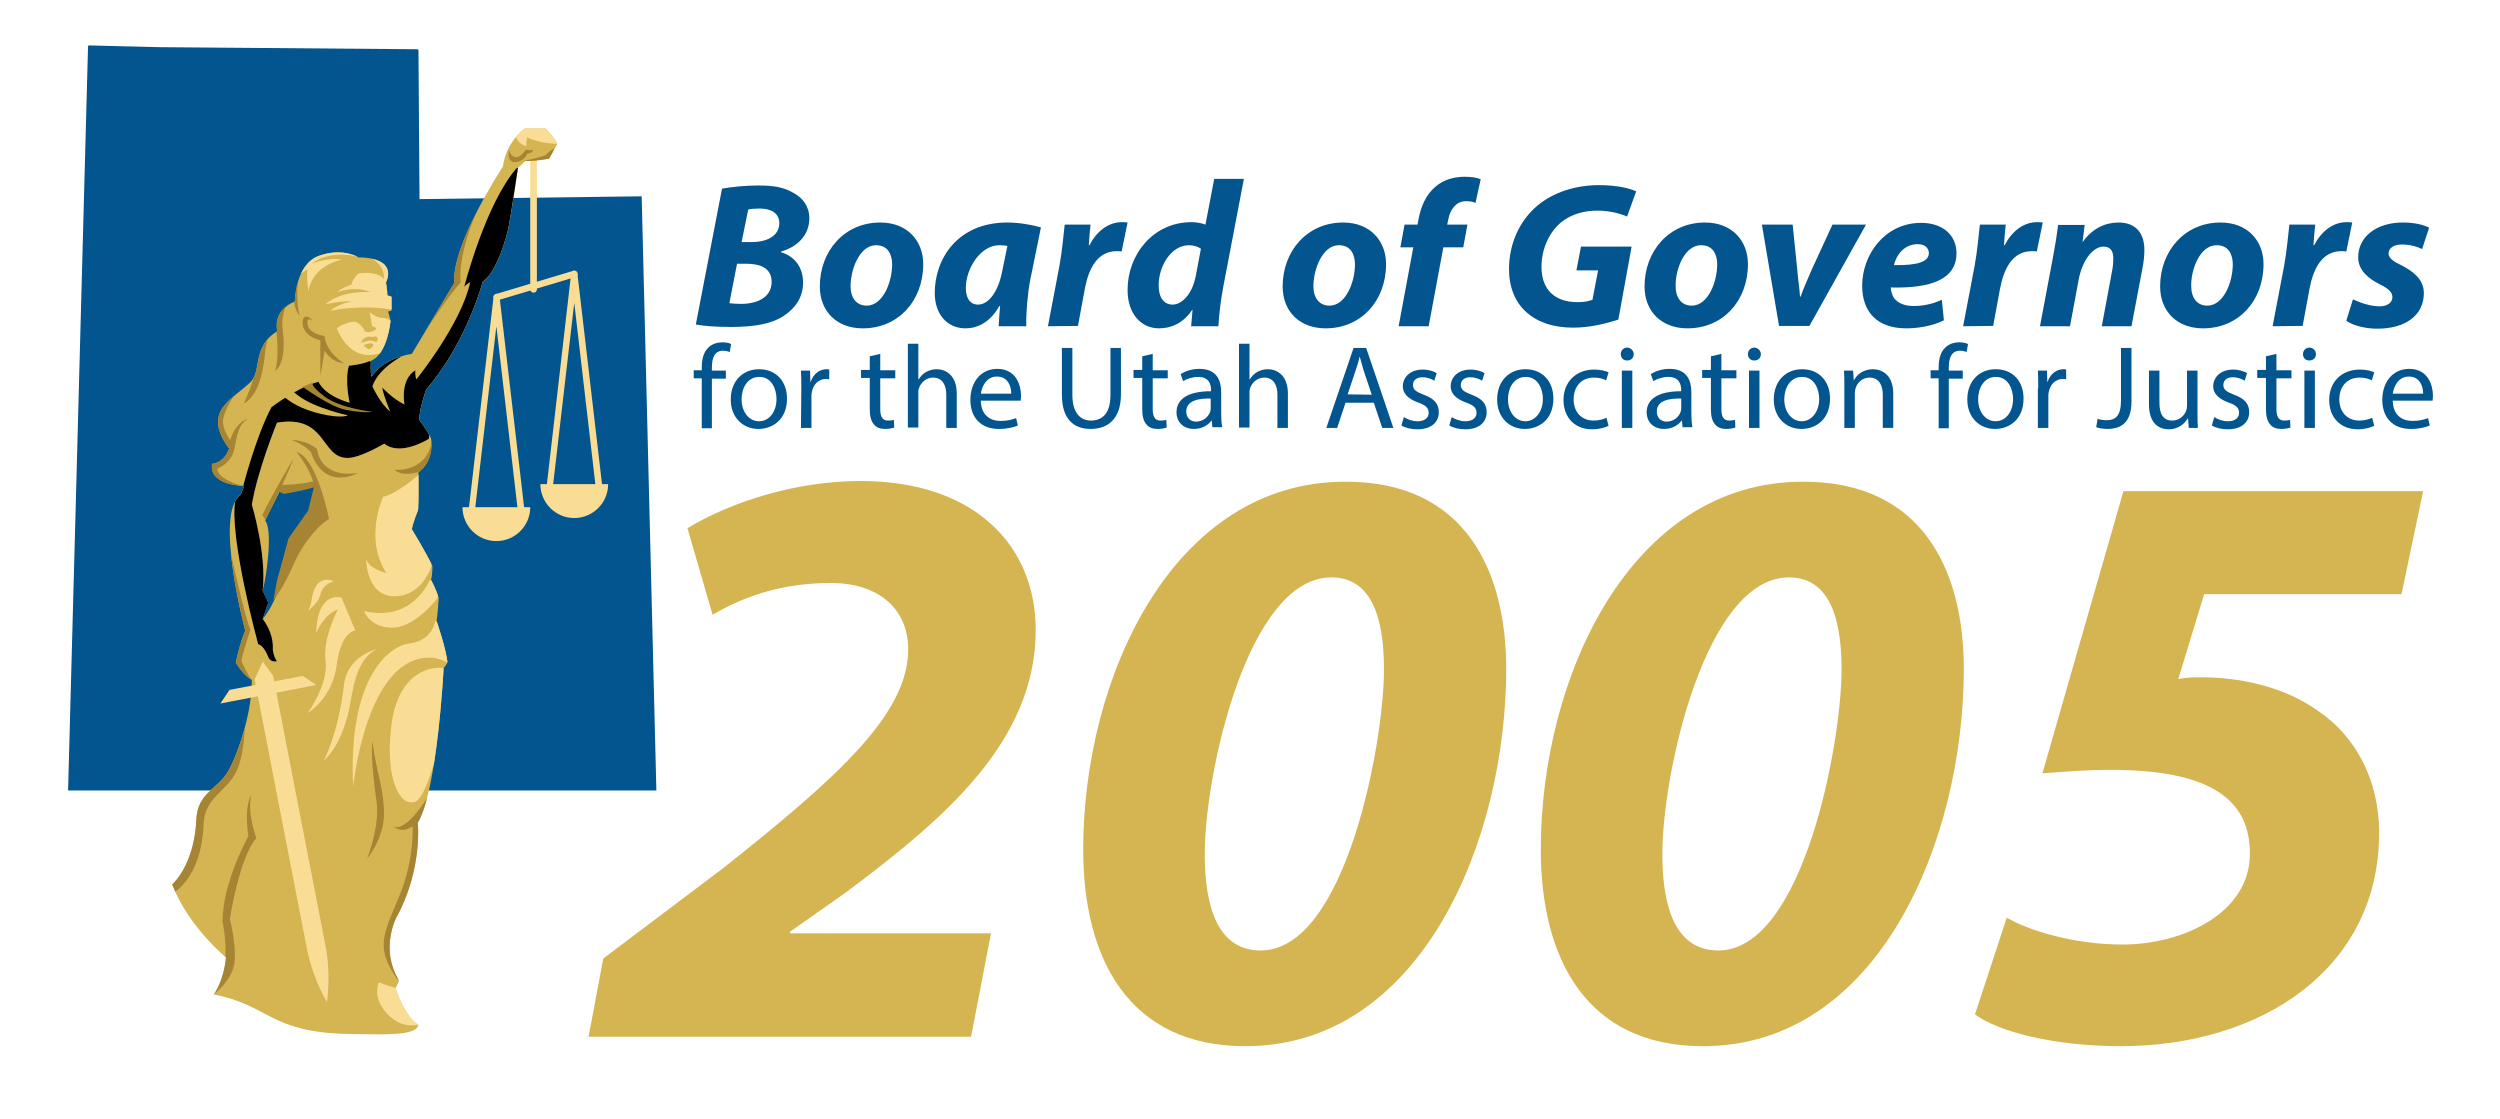 <?xml version="1.0" encoding="UTF-8"?>
<!-- Generator: Adobe Illustrator 28.3.0, SVG Export Plug-In . SVG Version: 6.00 Build 0)  -->
<svg xmlns="http://www.w3.org/2000/svg" xmlns:xlink="http://www.w3.org/1999/xlink" version="1.1" id="Layer_1" x="0px" y="0px" viewBox="0 0 715.7 320.4" style="enable-background:new 0 0 715.7 320.4;" xml:space="preserve">
<style type="text/css">
	.st0{fill:#02558E;}
	.st1{fill:#D5B452;}
	.st2{fill:#F9DD95;}
	.st3{fill-rule:evenodd;clip-rule:evenodd;fill:#F9DD95;}
	.st4{fill-rule:evenodd;clip-rule:evenodd;fill:#D5B452;}
	
		.st5{clip-path:url(#SVGID_00000079447716282061895750000015740401195460460441_);fill-rule:evenodd;clip-rule:evenodd;fill:#F9DD95;}
	
		.st6{clip-path:url(#SVGID_00000134963671008427683990000018115845013801728431_);fill-rule:evenodd;clip-rule:evenodd;fill:#F9DD95;}
	
		.st7{clip-path:url(#SVGID_00000069373241976784549140000009528198947759148449_);fill-rule:evenodd;clip-rule:evenodd;fill:#F9DD95;}
	
		.st8{clip-path:url(#SVGID_00000163766910535038175220000006341102455939241918_);fill-rule:evenodd;clip-rule:evenodd;fill:#D5B452;}
	
		.st9{clip-path:url(#SVGID_00000036210442532481886710000016526997259993679022_);fill-rule:evenodd;clip-rule:evenodd;fill:#D5B452;}
	
		.st10{clip-path:url(#SVGID_00000135670736740476365000000001261168628322107267_);fill-rule:evenodd;clip-rule:evenodd;fill:#A58534;}
	
		.st11{clip-path:url(#SVGID_00000180342418304561470400000001640557171387661746_);fill-rule:evenodd;clip-rule:evenodd;fill:#A58534;}
	
		.st12{clip-path:url(#SVGID_00000140011698560734990970000008820048459436789157_);fill-rule:evenodd;clip-rule:evenodd;fill:#A58534;}
	
		.st13{clip-path:url(#SVGID_00000142156536071279195070000009026746057134931134_);fill-rule:evenodd;clip-rule:evenodd;fill:#F9DD95;}
	.st14{clip-path:url(#SVGID_00000018943985888199271500000017538884517830496441_);}
	
		.st15{clip-path:url(#SVGID_00000070807789095143667150000013017723823559741360_);fill-rule:evenodd;clip-rule:evenodd;fill:#A58534;}
	
		.st16{clip-path:url(#SVGID_00000067927944559160547780000018062142256945938610_);fill-rule:evenodd;clip-rule:evenodd;fill:#F9DD95;}
	
		.st17{clip-path:url(#SVGID_00000140002928827149944710000004708739660129890724_);fill-rule:evenodd;clip-rule:evenodd;fill:#F9DD95;}
	
		.st18{clip-path:url(#SVGID_00000021112666572747603620000014977694397343874187_);fill-rule:evenodd;clip-rule:evenodd;fill:#F9DD95;}
	
		.st19{clip-path:url(#SVGID_00000062912732186402263160000013128651731471856299_);fill-rule:evenodd;clip-rule:evenodd;fill:#F9DD95;}
	
		.st20{clip-path:url(#SVGID_00000166641162985877338470000010018664683320320394_);fill-rule:evenodd;clip-rule:evenodd;fill:#A58534;}
	
		.st21{clip-path:url(#SVGID_00000157308124273302154080000012910974015876430990_);fill-rule:evenodd;clip-rule:evenodd;fill:#A58534;}
	
		.st22{clip-path:url(#SVGID_00000038372943712592644690000004287265888610471834_);fill-rule:evenodd;clip-rule:evenodd;fill:#F9DD95;}
	
		.st23{clip-path:url(#SVGID_00000121272957992928868900000005297949823816655012_);fill-rule:evenodd;clip-rule:evenodd;fill:#F9DD95;}
	
		.st24{clip-path:url(#SVGID_00000071534979186088795620000004438158763482626732_);fill-rule:evenodd;clip-rule:evenodd;fill:#F9DD95;}
	
		.st25{clip-path:url(#SVGID_00000132061692265568437120000009028572787086881949_);fill-rule:evenodd;clip-rule:evenodd;fill:#A58534;}
	
		.st26{clip-path:url(#SVGID_00000031926741128080989180000004877950807859722656_);fill-rule:evenodd;clip-rule:evenodd;fill:#F9DD95;}
	
		.st27{clip-path:url(#SVGID_00000096761060423486347590000009904997219007226265_);fill-rule:evenodd;clip-rule:evenodd;fill:#A58534;}
	
		.st28{clip-path:url(#SVGID_00000157997978604530870620000010636298906535110053_);fill-rule:evenodd;clip-rule:evenodd;fill:#A58534;}
	
		.st29{clip-path:url(#SVGID_00000058581083616649908410000012508531862487287211_);fill-rule:evenodd;clip-rule:evenodd;fill:#A58534;}
	
		.st30{clip-path:url(#SVGID_00000126290272873306267520000001370941488735877276_);fill-rule:evenodd;clip-rule:evenodd;fill:#A58534;}
	
		.st31{clip-path:url(#SVGID_00000182488749620412930260000012603296316595469198_);fill-rule:evenodd;clip-rule:evenodd;fill:#A58534;}
	
		.st32{clip-path:url(#SVGID_00000067920420495384222760000000287282423896523435_);fill-rule:evenodd;clip-rule:evenodd;fill:#A58534;}
	
		.st33{clip-path:url(#SVGID_00000005231161875799764720000000657637728003278465_);fill-rule:evenodd;clip-rule:evenodd;fill:#A58534;}
	
		.st34{clip-path:url(#SVGID_00000017515299533211020580000006978523243055418754_);fill-rule:evenodd;clip-rule:evenodd;fill:#A58534;}
	
		.st35{clip-path:url(#SVGID_00000000183060892850406280000012954863549344363942_);fill-rule:evenodd;clip-rule:evenodd;fill:#A58534;}
	
		.st36{clip-path:url(#SVGID_00000087400673440564338310000012032408777258552740_);fill-rule:evenodd;clip-rule:evenodd;fill:#A58534;}
	
		.st37{clip-path:url(#SVGID_00000181046886141123516440000007932994531750546586_);fill-rule:evenodd;clip-rule:evenodd;fill:#A58534;}
	
		.st38{clip-path:url(#SVGID_00000001624760531619613890000016157464021174293167_);fill-rule:evenodd;clip-rule:evenodd;fill:#F9DD95;}
	
		.st39{clip-path:url(#SVGID_00000013911588463553417030000015000402752459841955_);fill-rule:evenodd;clip-rule:evenodd;fill:#A58534;}
	
		.st40{clip-path:url(#SVGID_00000067215847954493686560000011348451055412504450_);fill-rule:evenodd;clip-rule:evenodd;fill:#A58534;}
	
		.st41{clip-path:url(#SVGID_00000032635570696446950330000005239249609273662086_);fill-rule:evenodd;clip-rule:evenodd;fill:#A58534;}
	.st42{fill:#A58534;}
</style>
<g>
	<path class="st0" d="M183.7,56.2C183.7,55.9,183.4,55.9,183.7,56.2L120.1,57l-0.3-42.6c0,0,0-0.3-0.3-0.3l-74.1-0.6L25.5,13   c0,0-0.3,0-0.3,0.3L19.5,226v0.3h0.3h167.8h0.3V226L183.7,56.2z"></path>
	<g>
		<g>
			<g>
				<path class="st0" d="M206.7,54c2.9-0.5,6.5-0.9,10.5-0.9c4.2,0,7.2,0.5,9.9,2.1c2.7,1.4,4.6,3.9,4.6,7.3c0,5-3.7,8.3-8.1,9.5      v0.2c3.9,1.2,6.3,4.3,6.3,8.7c0,4.3-2.3,7.4-5.5,9.5c-3.4,2.3-8.4,3.2-15.1,3.2c-4.5,0-8.1-0.3-10.1-0.7L206.7,54z M208.8,86.8      c1,0.1,2,0.2,3.3,0.2c4.6,0,8.8-1.8,8.8-6.3c0-4-3.3-5.2-7.3-5.2H211L208.8,86.8z M212.3,69.3h2.9c4.7,0,7.9-2,7.9-5.4      c0-2.9-2.4-4.2-5.6-4.2c-1.5,0-2.7,0.1-3.3,0.3L212.3,69.3z"></path>
				<path class="st0" d="M264.3,75.6c0,10.6-7.2,18.4-17.3,18.4c-7.4,0-12.3-4.8-12.3-12c0-10.1,7-18.3,17.3-18.3      C259.8,63.7,264.3,69,264.3,75.6z M243.5,81.9c0,3.4,1.7,5.6,4.6,5.6c4.7,0,7.3-6.8,7.3-11.8c0-2.7-1.1-5.5-4.6-5.5      C246,70.2,243.5,77.3,243.5,81.9z"></path>
				<path class="st0" d="M285.9,93.4c0.1-1.7,0.2-3.7,0.4-5.8h-0.2c-2.7,4.8-6.4,6.4-9.7,6.4c-5.2,0-8.8-4-8.8-10.1      c0-9.8,6.5-20.2,20.8-20.2c3.4,0,7.2,0.7,9.6,1.4l-3.1,15.2c-0.7,3.7-1.2,9.4-1.1,13.1C293.8,93.4,285.9,93.4,285.9,93.4z       M288.4,70.4c-0.7-0.1-1.5-0.2-2.3-0.2c-5.5,0-9.6,6.8-9.6,12.2c0,2.8,1.1,4.8,3.5,4.8c2.6,0,5.7-2.9,7-10L288.4,70.4z"></path>
				<path class="st0" d="M300,93.4l3.3-17.3c0.8-4.4,1.2-9.3,1.5-11.8h7.4c-0.2,2-0.4,3.9-0.5,5.9h0.2c2-3.9,5.3-6.6,9.3-6.6      c0.5,0,1.1,0,1.6,0.1l-1.7,8.3c-0.4-0.1-0.9-0.1-1.4-0.1c-5.5,0-8,4.9-9.1,10.6l-2,10.8L300,93.4L300,93.4z"></path>
				<path class="st0" d="M356.1,51.2l-5.9,30.9c-0.7,3.7-1.2,7.8-1.4,11.3H341l0.4-4.7h-0.1c-2.6,3.9-6.1,5.3-9.5,5.3      c-4.9,0-9-3.9-9-11c0-10.1,7.3-19.4,18.3-19.4c1.2,0,2.7,0.2,4,0.7l2.5-13.1C347.6,51.2,356.1,51.2,356.1,51.2z M343.8,71.2      c-0.7-0.5-2-1-3.4-1c-5.1,0-8.7,5.9-8.7,11.5c0,3.5,1.5,5.5,4,5.5c2.4,0,5.5-2.6,6.6-8.1L343.8,71.2z"></path>
				<path class="st0" d="M396.8,75.6c0,10.6-7.2,18.4-17.3,18.4c-7.4,0-12.3-4.8-12.3-12c0-10.1,7-18.3,17.3-18.3      C392.3,63.7,396.8,69,396.8,75.6z M376,81.9c0,3.4,1.7,5.6,4.6,5.6c4.7,0,7.3-6.8,7.3-11.8c0-2.7-1.1-5.5-4.6-5.5      C378.5,70.2,376,77.3,376,81.9z"></path>
				<path class="st0" d="M400.4,93.4l4.2-22.6h-3.7l1.2-6.5h3.7l0.3-1.5c0.6-3.4,2-7,4.9-9.4c2.3-2,5.4-2.8,8.3-2.8      c2.1,0,3.6,0.3,4.6,0.7l-1.5,6.8c-0.8-0.4-1.7-0.5-2.8-0.5c-2.7,0-4.5,2.4-5,5.3l-0.3,1.4h5.8l-1.2,6.5h-5.7L409,93.4H400.4z"></path>
				<path class="st0" d="M463.3,91.5c-3.1,1-7.9,2.3-12.9,2.3c-5.5,0-10-1.4-13.4-4.4c-3.2-2.8-5-7.2-5-12.3c0-7.5,3.1-14,8.2-18.3      c4.5-3.7,10.7-5.8,17.6-5.8c5.2,0,9.1,1,10.6,1.8l-2.6,7.2c-1.8-0.8-4.9-1.7-8.5-1.7c-4,0-7.5,1.1-10.2,3.2      c-3.4,2.7-5.8,7.5-5.8,12.9c0,6.7,4,10.1,10.3,10.1c2,0,3.4-0.3,4.3-0.7l1.6-8.4h-6.2l1.3-6.8h14.5L463.3,91.5z"></path>
				<path class="st0" d="M500.4,75.6c0,10.6-7.2,18.4-17.3,18.4c-7.4,0-12.3-4.8-12.3-12c0-10.1,7-18.3,17.3-18.3      C495.9,63.7,500.4,69,500.4,75.6z M479.7,81.9c0,3.4,1.7,5.6,4.6,5.6c4.7,0,7.3-6.8,7.3-11.8c0-2.7-1.1-5.5-4.6-5.5      C482.1,70.2,479.6,77.3,479.7,81.9z"></path>
				<path class="st0" d="M513.2,64.3l1.3,12.7c0.3,3.6,0.7,5.8,0.8,7.9h0.2c0.7-2.1,1.7-4.3,3.2-7.8l5.9-12.8h9.6l-16.2,29h-8.7      l-4.9-29C504.4,64.3,513.2,64.3,513.2,64.3z"></path>
				<path class="st0" d="M556.5,91.7c-3.4,1.7-7.6,2.3-10.8,2.3c-8.3,0-12.6-4.7-12.6-12.2c0-8.8,6.4-18,16.9-18      c5.9,0,10.1,3.3,10.1,8.7c0,7.4-7.2,10.1-18.8,9.8c0,0.8,0.3,2.1,0.9,3c1.1,1.5,3.1,2.3,5.6,2.3c3.1,0,5.8-0.7,8.1-1.8      L556.5,91.7z M549,69.9c-4,0-6.2,3.3-6.8,6c6.7,0.1,10-0.9,10-3.5C552.1,70.9,551,69.9,549,69.9z"></path>
				<path class="st0" d="M562,93.4l3.3-17.3c0.8-4.4,1.2-9.3,1.5-11.8h7.4c-0.2,2-0.4,3.9-0.5,5.9h0.2c2-3.9,5.3-6.6,9.3-6.6      c0.5,0,1.1,0,1.6,0.1l-1.7,8.3c-0.4-0.1-0.9-0.1-1.4-0.1c-5.5,0-8,4.9-9.1,10.6l-2,10.8L562,93.4L562,93.4z"></path>
				<path class="st0" d="M584,93.4l3.7-19.6c0.7-3.7,1.2-6.9,1.5-9.4h7.6l-0.6,4.8h0.1c2.7-3.8,6.4-5.5,10.2-5.5      c4.8,0,7.4,2.9,7.4,7.9c0,1.3-0.2,3.5-0.5,4.9l-3.2,16.9h-8.5l3-16.1c0.2-1,0.3-2.2,0.3-3.3c0-2-0.7-3.4-2.8-3.4      c-2.8,0-6.1,3.5-7.2,9.9l-2.4,12.9C592.6,93.4,584,93.4,584,93.4z"></path>
				<path class="st0" d="M648,75.6c0,10.6-7.2,18.4-17.3,18.4c-7.4,0-12.3-4.8-12.3-12c0-10.1,7-18.3,17.3-18.3      C643.5,63.7,648,69,648,75.6z M627.3,81.9c0,3.4,1.7,5.6,4.6,5.6c4.7,0,7.3-6.8,7.3-11.8c0-2.7-1.1-5.5-4.6-5.5      C629.7,70.2,627.2,77.3,627.3,81.9z"></path>
				<path class="st0" d="M650.6,93.4l3.3-17.3c0.8-4.4,1.2-9.3,1.5-11.8h7.4c-0.2,2-0.4,3.9-0.5,5.9h0.2c2-3.9,5.3-6.6,9.3-6.6      c0.5,0,1.1,0,1.6,0.1l-1.7,8.3c-0.4-0.1-0.9-0.1-1.4-0.1c-5.5,0-8,4.9-9.1,10.6l-2,10.8L650.6,93.4L650.6,93.4z"></path>
				<path class="st0" d="M673.6,85.7c1.7,0.8,4.8,2,7.6,2c2.4,0,3.7-1.2,3.7-2.6s-1-2.4-3.6-3.7c-3.4-1.7-6.2-4.1-6.2-7.7      c0-6,5.3-10,12.8-10c3.4,0,6.1,0.7,7.5,1.5l-2,6.1c-1.2-0.6-3.3-1.3-5.8-1.3c-2.3,0-3.8,1-3.8,2.6c0,1.2,1.2,2.2,3.6,3.3      c3.1,1.6,6.5,3.9,6.5,8c0,6.6-5.6,10.2-13.3,10.2c-3.7,0-7.2-1-8.9-2.3L673.6,85.7z"></path>
				<path class="st0" d="M200.9,122.5v-14.2h-2.3V106h2.3v-0.8c0-2.3,0.5-4.4,1.9-5.7c1.1-1.1,2.6-1.5,4-1.5c1.1,0,2,0.2,2.5,0.5      l-0.4,2.3c-0.4-0.2-1.1-0.4-1.9-0.4c-2.5,0-3.2,2.2-3.2,4.8v0.9h4v2.3h-4v14.2h-2.9L200.9,122.5L200.9,122.5z"></path>
				<path class="st0" d="M225.3,114.1c0,6.1-4.2,8.7-8.2,8.7c-4.4,0-7.9-3.3-7.9-8.4c0-5.5,3.6-8.7,8.1-8.7      C222.1,105.7,225.3,109.1,225.3,114.1z M212.3,114.3c0,3.6,2.1,6.3,5,6.3s5-2.7,5-6.4c0-2.8-1.4-6.3-4.9-6.3      S212.3,111.2,212.3,114.3z"></path>
				<path class="st0" d="M229.4,111.2c0-1.9,0-3.6-0.1-5.1h2.6l0.1,3.2h0.1c0.7-2.2,2.5-3.6,4.5-3.6c0.3,0,0.6,0,0.8,0.1v2.8      c-0.3-0.1-0.6-0.1-1-0.1c-2.1,0-3.6,1.6-4,3.8c-0.1,0.4-0.1,0.9-0.1,1.4v8.8h-3L229.4,111.2L229.4,111.2z"></path>
				<path class="st0" d="M252,101.3v4.7h4.3v2.3H252v8.9c0,2,0.6,3.2,2.2,3.2c0.8,0,1.4-0.1,1.7-0.2l0.1,2.2      c-0.6,0.2-1.5,0.4-2.6,0.4c-1.4,0-2.5-0.4-3.2-1.3c-0.8-0.9-1.2-2.3-1.2-4.3v-9h-2.5v-2.3h2.5V102L252,101.3z"></path>
				<path class="st0" d="M259.9,98.4h3v10.2h0.1c0.5-0.8,1.2-1.6,2.1-2.1s1.9-0.8,3.1-0.8c2.2,0,5.7,1.4,5.7,7v9.8h-3V113      c0-2.6-1-4.9-3.8-4.9c-1.9,0-3.5,1.4-4,3c-0.2,0.4-0.2,0.8-0.2,1.4v9.9h-3L259.9,98.4L259.9,98.4z"></path>
				<path class="st0" d="M280.8,114.8c0.1,4,2.6,5.7,5.6,5.7c2.1,0,3.4-0.4,4.5-0.8l0.5,2.1c-1.1,0.5-2.9,1-5.5,1      c-5.1,0-8.1-3.3-8.1-8.3s2.9-8.9,7.7-8.9c5.4,0,6.8,4.7,6.8,7.7c0,0.6-0.1,1.1-0.1,1.4h-11.4V114.8z M289.5,112.7      c0-1.9-0.8-4.9-4.1-4.9c-3,0-4.3,2.8-4.6,4.9H289.5z"></path>
				<path class="st0" d="M307,99.6v13.5c0,5.1,2.3,7.3,5.3,7.3c3.4,0,5.6-2.2,5.6-7.3V99.6h3v13.3c0,7-3.7,9.9-8.7,9.9      c-4.7,0-8.2-2.7-8.2-9.8V99.6H307z"></path>
				<path class="st0" d="M330,101.3v4.7h4.3v2.3H330v8.9c0,2,0.6,3.2,2.2,3.2c0.8,0,1.4-0.1,1.7-0.2l0.1,2.2      c-0.6,0.2-1.5,0.4-2.6,0.4c-1.4,0-2.5-0.4-3.2-1.3c-0.8-0.9-1.2-2.3-1.2-4.3v-9h-2.5v-2.3h2.5V102L330,101.3z"></path>
				<path class="st0" d="M347.1,122.5l-0.2-2.1h-0.1c-0.9,1.3-2.7,2.4-5,2.4c-3.3,0-5-2.3-5-4.7c0-4,3.5-6.1,9.9-6.1v-0.3      c0-1.4-0.4-3.8-3.7-3.8c-1.5,0-3.1,0.5-4.3,1.2l-0.7-2c1.4-0.9,3.3-1.5,5.4-1.5c5,0,6.2,3.4,6.2,6.7v6.1c0,1.4,0.1,2.8,0.3,3.9      h-2.8L347.1,122.5L347.1,122.5z M346.6,114.1c-3.3-0.1-7,0.5-7,3.7c0,1.9,1.3,2.9,2.8,2.9c2.1,0,3.5-1.4,4-2.7      c0.1-0.3,0.2-0.6,0.2-1V114.1z"></path>
				<path class="st0" d="M354.7,98.4h3v10.2h0.1c0.5-0.8,1.2-1.6,2.1-2.1s1.9-0.8,3.1-0.8c2.2,0,5.7,1.4,5.7,7v9.8h-3V113      c0-2.6-1-4.9-3.8-4.9c-1.9,0-3.5,1.4-4,3c-0.2,0.4-0.2,0.8-0.2,1.4v9.9h-3L354.7,98.4L354.7,98.4z"></path>
				<path class="st0" d="M385.2,115.3l-2.4,7.2h-3.1l7.8-22.9h3.6l7.8,22.9h-3.2l-2.4-7.2H385.2z M392.7,113l-2.2-6.6      c-0.5-1.5-0.8-2.9-1.2-4.2h-0.1c-0.3,1.4-0.7,2.7-1.2,4.1l-2.2,6.6L392.7,113L392.7,113z"></path>
				<path class="st0" d="M401.9,119.4c0.9,0.6,2.4,1.2,3.9,1.2c2.2,0,3.2-1.1,3.2-2.4c0-1.4-0.8-2.2-3.1-3c-3-1.1-4.3-2.7-4.3-4.6      c0-2.6,2.1-4.8,5.7-4.8c1.7,0,3.1,0.5,4,1l-0.7,2.2c-0.6-0.4-1.8-1-3.4-1c-1.8,0-2.7,1-2.7,2.2c0,1.4,1,2,3.1,2.8      c2.9,1.1,4.3,2.5,4.3,5c0,2.9-2.2,4.9-6.1,4.9c-1.8,0-3.5-0.4-4.6-1.1L401.9,119.4z"></path>
				<path class="st0" d="M415.6,119.4c0.9,0.6,2.4,1.2,3.9,1.2c2.2,0,3.2-1.1,3.2-2.4c0-1.4-0.8-2.2-3.1-3c-3-1.1-4.3-2.7-4.3-4.6      c0-2.6,2.1-4.8,5.7-4.8c1.7,0,3.1,0.5,4,1l-0.7,2.2c-0.6-0.4-1.8-1-3.4-1c-1.8,0-2.7,1-2.7,2.2c0,1.4,1,2,3.1,2.8      c2.9,1.1,4.3,2.5,4.3,5c0,2.9-2.2,4.9-6.1,4.9c-1.8,0-3.5-0.4-4.6-1.1L415.6,119.4z"></path>
				<path class="st0" d="M444.7,114.1c0,6.1-4.2,8.7-8.2,8.7c-4.4,0-7.9-3.3-7.9-8.4c0-5.5,3.6-8.7,8.1-8.7      C441.5,105.7,444.7,109.1,444.7,114.1z M431.7,114.3c0,3.6,2.1,6.3,5,6.3c2.8,0,5-2.7,5-6.4c0-2.8-1.4-6.3-4.9-6.3      S431.7,111.2,431.7,114.3z"></path>
				<path class="st0" d="M460.5,121.9c-0.8,0.4-2.5,1-4.7,1c-5,0-8.2-3.4-8.2-8.4c0-5.1,3.5-8.7,8.8-8.7c1.8,0,3.3,0.4,4.1,0.8      l-0.7,2.3c-0.7-0.4-1.8-0.8-3.5-0.8c-3.8,0-5.8,2.8-5.8,6.2c0,3.8,2.4,6.1,5.7,6.1c1.7,0,2.8-0.4,3.7-0.8L460.5,121.9z"></path>
				<path class="st0" d="M467.7,101.4c0,1-0.7,1.8-1.9,1.8c-1.1,0-1.8-0.8-1.8-1.8c0-1.1,0.8-1.9,1.9-1.9      C466.9,99.6,467.7,100.4,467.7,101.4z M464.3,122.5v-16.4h3v16.4H464.3z"></path>
				<path class="st0" d="M481.7,122.5l-0.2-2.1h-0.1c-0.9,1.3-2.7,2.4-5,2.4c-3.3,0-5-2.3-5-4.7c0-4,3.5-6.1,9.9-6.1v-0.3      c0-1.4-0.4-3.8-3.7-3.8c-1.5,0-3.1,0.5-4.3,1.2l-0.7-2c1.4-0.9,3.3-1.5,5.4-1.5c5,0,6.2,3.4,6.2,6.7v6.1c0,1.4,0.1,2.8,0.3,3.9      h-2.8L481.7,122.5L481.7,122.5z M481.3,114.1c-3.3-0.1-7,0.5-7,3.7c0,1.9,1.3,2.9,2.8,2.9c2.1,0,3.5-1.4,4-2.7      c0.1-0.3,0.2-0.6,0.2-1V114.1z"></path>
				<path class="st0" d="M492.8,101.3v4.7h4.3v2.3h-4.3v8.9c0,2,0.6,3.2,2.2,3.2c0.8,0,1.4-0.1,1.7-0.2l0.1,2.2      c-0.6,0.2-1.5,0.4-2.6,0.4c-1.4,0-2.5-0.4-3.2-1.3c-0.8-0.9-1.2-2.3-1.2-4.3v-9h-2.5v-2.3h2.5V102L492.8,101.3z"></path>
				<path class="st0" d="M504.1,101.4c0,1-0.7,1.8-1.9,1.8c-1.1,0-1.8-0.8-1.8-1.8c0-1.1,0.8-1.9,1.9-1.9      C503.3,99.6,504.1,100.4,504.1,101.4z M500.7,122.5v-16.4h3v16.4H500.7z"></path>
				<path class="st0" d="M523.9,114.1c0,6.1-4.2,8.7-8.2,8.7c-4.4,0-7.9-3.3-7.9-8.4c0-5.5,3.6-8.7,8.1-8.7      C520.7,105.7,523.9,109.1,523.9,114.1z M510.8,114.3c0,3.6,2.1,6.3,5,6.3c2.8,0,5-2.7,5-6.4c0-2.8-1.4-6.3-4.9-6.3      S510.8,111.2,510.8,114.3z"></path>
				<path class="st0" d="M528,110.5c0-1.7,0-3.1-0.1-4.4h2.6l0.2,2.7h0.1c0.8-1.6,2.7-3.1,5.4-3.1c2.3,0,5.8,1.4,5.8,7v9.8h-3V113      c0-2.6-1-4.9-3.8-4.9c-2,0-3.5,1.4-4,3.1c-0.1,0.4-0.2,0.9-0.2,1.4v9.9h-3V110.5z"></path>
				<path class="st0" d="M555,122.5v-14.2h-2.3V106h2.3v-0.8c0-2.3,0.5-4.4,1.9-5.7c1.1-1.1,2.6-1.5,4-1.5c1.1,0,2,0.2,2.5,0.5      l-0.4,2.3c-0.4-0.2-1.1-0.4-1.9-0.4c-2.5,0-3.2,2.2-3.2,4.8v0.9h4v2.3h-4v14.2H555V122.5z"></path>
				<path class="st0" d="M579.3,114.1c0,6.1-4.2,8.7-8.2,8.7c-4.4,0-7.9-3.3-7.9-8.4c0-5.5,3.6-8.7,8.1-8.7      C576.2,105.7,579.3,109.1,579.3,114.1z M566.3,114.3c0,3.6,2.1,6.3,5,6.3s5-2.7,5-6.4c0-2.8-1.4-6.3-4.9-6.3      S566.3,111.2,566.3,114.3z"></path>
				<path class="st0" d="M583.5,111.2c0-1.9,0-3.6-0.1-5.1h2.6l0.1,3.2h0.1c0.7-2.2,2.5-3.6,4.5-3.6c0.3,0,0.6,0,0.8,0.1v2.8      c-0.3-0.1-0.6-0.1-1-0.1c-2.1,0-3.6,1.6-4,3.8c-0.1,0.4-0.1,0.9-0.1,1.4v8.8h-3v-11.3C583.4,111.2,583.5,111.2,583.5,111.2z"></path>
				<path class="st0" d="M607.2,99.6h3v15.3c0,6.1-3,7.9-6.9,7.9c-1.1,0-2.4-0.2-3.2-0.5l0.4-2.4c0.6,0.2,1.5,0.4,2.5,0.4      c2.6,0,4.2-1.2,4.2-5.7V99.6z"></path>
				<path class="st0" d="M629.1,118c0,1.7,0,3.2,0.1,4.5h-2.6l-0.2-2.7h-0.1c-0.8,1.3-2.5,3.1-5.4,3.1c-2.6,0-5.7-1.4-5.7-7.2v-9.6      h3v9.1c0,3.1,0.9,5.2,3.7,5.2c2,0,3.4-1.4,3.9-2.7c0.2-0.4,0.3-1,0.3-1.5v-10.1h3V118z"></path>
				<path class="st0" d="M633.9,119.4c0.9,0.6,2.4,1.2,3.9,1.2c2.2,0,3.2-1.1,3.2-2.4c0-1.4-0.8-2.2-3.1-3c-3-1.1-4.3-2.7-4.3-4.6      c0-2.6,2.1-4.8,5.7-4.8c1.7,0,3.1,0.5,4,1l-0.7,2.2c-0.6-0.4-1.8-1-3.4-1c-1.8,0-2.7,1-2.7,2.2c0,1.4,1,2,3.1,2.8      c2.9,1.1,4.3,2.5,4.3,5c0,2.9-2.2,4.9-6.1,4.9c-1.8,0-3.5-0.4-4.6-1.1L633.9,119.4z"></path>
				<path class="st0" d="M651.7,101.3v4.7h4.3v2.3h-4.3v8.9c0,2,0.6,3.2,2.2,3.2c0.8,0,1.4-0.1,1.7-0.2l0.1,2.2      c-0.6,0.2-1.5,0.4-2.6,0.4c-1.4,0-2.5-0.4-3.2-1.3c-0.8-0.9-1.2-2.3-1.2-4.3v-9h-2.5v-2.3h2.5V102L651.7,101.3z"></path>
				<path class="st0" d="M663,101.4c0,1-0.7,1.8-1.9,1.8c-1.1,0-1.8-0.8-1.8-1.8c0-1.1,0.8-1.9,1.9-1.9      C662.3,99.6,663,100.4,663,101.4z M659.7,122.5v-16.4h3v16.4H659.7z"></path>
				<path class="st0" d="M679.7,121.9c-0.8,0.4-2.5,1-4.7,1c-5,0-8.2-3.4-8.2-8.4c0-5.1,3.5-8.7,8.8-8.7c1.8,0,3.3,0.4,4.1,0.8      l-0.7,2.3c-0.7-0.4-1.8-0.8-3.5-0.8c-3.8,0-5.8,2.8-5.8,6.2c0,3.8,2.4,6.1,5.7,6.1c1.7,0,2.8-0.4,3.7-0.8L679.7,121.9z"></path>
				<path class="st0" d="M685,114.8c0.1,4,2.6,5.7,5.6,5.7c2.1,0,3.4-0.4,4.5-0.8l0.5,2.1c-1.1,0.5-2.9,1-5.5,1      c-5.1,0-8.1-3.3-8.1-8.3s2.9-8.9,7.7-8.9c5.4,0,6.8,4.7,6.8,7.7c0,0.6-0.1,1.1-0.1,1.4H685V114.8z M693.7,112.7      c0-1.9-0.8-4.9-4.1-4.9c-3,0-4.3,2.8-4.6,4.9H693.7z"></path>
			</g>
			<g>
				<path class="st1" d="M168.5,296.8l4.2-22.4l34.5-26c32.1-25.5,52.8-43.8,52.8-62.5c0-11.1-7.9-19-22.2-19S212.4,171,204,176      l-7.2-24.8c12.8-7.7,31.3-13.5,49.6-13.5c32.6,0,50.1,18.5,50.1,42.6c0,32-26.1,54.1-54.5,75.3l-15.8,11.1v0.5h57.5l-5.7,29.6      H168.5z"></path>
				<path class="st1" d="M431.2,191.5c0,48.8-24.2,108-74.7,108c-33.3,0-46.4-25-46.4-56.3c0-49.3,25.7-105.3,75-105.3      C419.6,137.8,431.2,163.6,431.2,191.5z M344.9,244.4c0,11.5,2,27.7,16,27.7c24.4,0,35.3-59.6,35.3-80.3c0-10.3-1.5-26.5-15-26.5      C357.2,165.2,344.9,221.5,344.9,244.4z"></path>
				<path class="st1" d="M562.2,191.5c0,48.8-24.2,108-74.7,108c-33.3,0-46.4-25-46.4-56.3c0-49.3,25.7-105.3,75-105.3      C550.6,137.8,562.2,163.6,562.2,191.5z M475.9,244.4c0,11.5,2,27.7,16,27.7c24.4,0,35.3-59.6,35.3-80.3c0-10.3-1.5-26.5-15-26.5      C488.2,165.2,475.9,221.5,475.9,244.4z"></path>
				<path class="st1" d="M687.5,170.1H631l-7.4,24.3c2.5-0.5,4.2-0.5,6.7-0.5c10.4,0,23.2,2.4,33.3,9.6      c11.1,7.5,17.5,20.2,17.5,34.9c0,39-33.8,61.1-74,61.1c-19.5,0-35.3-4.3-41.7-9.1l9.1-27.7c6.4,3.8,19.5,7.7,33.1,7.7      c17.5,0,36.5-9.1,36.5-26c0-13.9-8.9-24-39.7-24c-7.6,0-13.1,0.5-19.7,1l23.2-80.8h85.8L687.5,170.1z"></path>
			</g>
		</g>
	</g>
</g>
<g>
	<path class="st2" d="M153.1,43.7c0.3,0.1,0.5,0.3,0.6,0.6c0,0.1,0,0.2,0,0.3v38.2c0,0.3,0,0.3-0.2,0.6c-0.3,0.5-1.2,0.5-1.5,0   c-0.2-0.2-0.1-0.3-0.2-0.6V44.6c0-0.2,0.1-0.4,0.2-0.6c0.2-0.2,0.5-0.3,0.8-0.4C152.9,43.7,153,43.7,153.1,43.7L153.1,43.7z"></path>
	<path class="st3" d="M154.7,138.6c0,5.3,4.3,9.7,9.7,9.7c5.3,0,9.7-4.3,9.7-9.7H154.7L154.7,138.6z"></path>
	<path class="st2" d="M164.5,77.5c0.3,0.1,0.6,0.3,0.7,0.5c0,0.1,0.1,0.2,0.1,0.3l7.3,62.5c0,0.1,0,0.2,0,0.3   c-0.1,0.3-0.3,0.6-0.6,0.7c-0.1,0-0.2,0-0.3,0.1h-14.5c-0.2,0-0.4-0.1-0.6-0.2c-0.2-0.1-0.3-0.3-0.3-0.5c0-0.1,0-0.2,0-0.3   l7.2-62.5c0.1-0.3,0.2-0.6,0.5-0.7C164.1,77.5,164.3,77.5,164.5,77.5L164.5,77.5z M158.2,140h12.4l-6.2-53.3   C162.3,104.5,160.3,122.2,158.2,140L158.2,140z"></path>
	<path class="st3" d="M132.4,145.2c0,5.3,4.3,9.7,9.7,9.7c5.3,0,9.7-4.3,9.7-9.7H132.4L132.4,145.2z"></path>
	<path class="st2" d="M142.2,84.1c0.3,0.1,0.6,0.3,0.7,0.5c0,0.1,0.1,0.2,0.1,0.3l7.3,62.5c0,0.1,0,0.2,0,0.3   c-0.1,0.3-0.3,0.6-0.6,0.7c-0.1,0-0.2,0-0.3,0.1h-14.5c-0.2,0-0.4-0.1-0.6-0.2c-0.2-0.1-0.3-0.3-0.3-0.5c0-0.1,0-0.2,0-0.3   l7.3-62.5c0.1-0.3,0.2-0.6,0.5-0.7C141.8,84.2,142,84.1,142.2,84.1L142.2,84.1z M135.9,146.7h12.4l-6.2-53.3   C140,111.1,138,128.9,135.9,146.7L135.9,146.7z"></path>
	<path class="st2" d="M164.5,77.5c0.1,0,0.1,0,0.2,0c0.6,0.2,0.9,1.1,0.4,1.6c-0.1,0.1-0.2,0.2-0.4,0.2L142.4,86   c-0.3,0.1-0.4,0-0.5,0c-0.6-0.2-0.9-1.1-0.4-1.6c0.1-0.1,0.2-0.2,0.4-0.2l22.3-6.7C164.4,77.4,164.4,77.5,164.5,77.5L164.5,77.5z"></path>
	<g>
		<g>
			<path id="SVGID_1_" class="st4" d="M119.8,293.4c-0.7,3.1-8.7,2.8-20,2.6c-22.6-0.4-22.8-8.3-38.6-11.3c0,0,2.8-3.6,3.5-10.6     c0,0-10.8-8.8-15.4-20.9c0,0,6.3-5.4,6.9-18.4c0.3-7.7,5.6-8.6,8.8-13.5c2.5-3.9,7.2-16.6,7.1-26.7c0,0-2-0.7-4.6-4.9     c0,0,1-5,2.7-9.2c0,0-9-33.7-1.3-38.8l1-2.6c0,0-10.1,0-9.2-6.3c0,0,3.5-0.2,4.9-4.4c0,0-3.8-4.5-3.1-8.7     c0.7-4.3,5.6-6.9,9.1-10.2c3.5-3.3,0.4-10.2,7.8-14.7c0,0-1.7-5.7,5-8.5c0,0,0.1-10.7,7-13.1c6.8-2.4,11.3,0.5,11.3,0.5     s11.1-0.4,7.8,7.2c0,0,0.4,2.3,0.4,3.7c0,0,0.9,0.1,1.2,0.4v3.9c0,0-0.2,0.1-1,0.3c0,0,0.5,1.5,0.7,2.7c0,0-0.8,9.4-5.6,11.4     c0,0-0.3,3.2,0.2,4.6c0,0,2.6-5.1,11.5-6.6l12.2-20.4c0,0-2-8.2,13.9-33.3c0,0,0.4-6.2,6.2-10.8h6c0,0,2.9,3,3.3,4.5l-2.3,4.1     c0,0-3.8,0.8-6.9,0.7c0,0-1.1,1.4-2,1.8c0,0-1.9,12.8-2.6,16.5c-0.6,3.6-3.7,13.8-7.5,16.2c0,0-4.6,17.5-16.2,30.9     c0,0-2,5.5-2,8.7c0,0,2.1,2.7,3.4,5.3c0,0,1.2,6.2-3.6,9.7c0,0,0.1,8.5-0.1,10.8c0,0-1.5,3.6-1.8,5.5c0,0,4.5,7.4,5.9,10.6     c0,0,0,2.5-0.4,3.9c0,0,1.5,2.8,2.2,5.2c0,0-0.3,4.6-0.6,6.6c0,0,2.7,7.9,3.1,11.8c0,0-0.4,0.9-1.1,1.7c0,0-1.8,35.2-7.4,44.2     c0,0,1.5,13.4-6.3,27.5c0,0-4.5,9,0.9,17.6c0,0-0.3,1.3-0.9,2.1C112.9,282.6,116.1,291.5,119.8,293.4L119.8,293.4z M75.4,177.2     c0,0-0.8-6.1,0-9s2.8-16.4,0.5-19.2l4.4-8.8c0,0,6.8-0.1,9.7-1.2c0,0,2.2,6.5,2.5,9.1c0,0-7.4,5.7-11.1,16.7     C77.4,175.7,75.7,176,75.4,177.2L75.4,177.2z"></path>
		</g>
		<g>
			<g>
				<defs>
					<path id="SVGID_00000007422211566359141810000006329933802194725511_" d="M119.8,293.4c-0.7,3.1-8.7,2.8-20,2.6       c-22.6-0.4-22.8-8.3-38.6-11.3c0,0,2.8-3.6,3.5-10.6c0,0-10.8-8.8-15.4-20.9c0,0,6.3-5.4,6.9-18.4c0.3-7.7,5.6-8.6,8.8-13.5       c2.5-3.9,7.2-16.6,7.1-26.7c0,0-2-0.7-4.6-4.9c0,0,1-5,2.7-9.2c0,0-9-33.7-1.3-38.8l1-2.6c0,0-10.1,0-9.2-6.3       c0,0,3.5-0.2,4.9-4.4c0,0-3.8-4.5-3.1-8.7c0.7-4.3,5.6-6.9,9.1-10.2c3.5-3.3,0.4-10.2,7.8-14.7c0,0-1.7-5.7,5-8.5       c0,0,0.1-10.7,7-13.1c6.8-2.4,11.3,0.5,11.3,0.5s11.1-0.4,7.8,7.2c0,0,0.4,2.3,0.4,3.7c0,0,0.9,0.1,1.2,0.4v3.9       c0,0-0.2,0.1-1,0.3c0,0,0.5,1.5,0.7,2.7c0,0-0.8,9.4-5.6,11.4c0,0-0.3,3.2,0.2,4.6c0,0,2.6-5.1,11.5-6.6l12.2-20.4       c0,0-2-8.2,13.9-33.3c0,0,0.4-6.2,6.2-10.8h6c0,0,2.9,3,3.3,4.5l-2.3,4.1c0,0-3.8,0.8-6.9,0.7c0,0-1.1,1.4-2,1.8       c0,0-1.9,12.8-2.6,16.5c-0.6,3.6-3.7,13.8-7.5,16.2c0,0-4.6,17.5-16.2,30.9c0,0-2,5.5-2,8.7c0,0,2.1,2.7,3.4,5.3       c0,0,1.2,6.2-3.6,9.7c0,0,0.1,8.5-0.1,10.8c0,0-1.5,3.6-1.8,5.5c0,0,4.5,7.4,5.9,10.6c0,0,0,2.5-0.4,3.9c0,0,1.5,2.8,2.2,5.2       c0,0-0.3,4.6-0.6,6.6c0,0,2.7,7.9,3.1,11.8c0,0-0.4,0.9-1.1,1.7c0,0-1.8,35.2-7.4,44.2c0,0,1.5,13.4-6.3,27.5       c0,0-4.5,9,0.9,17.6c0,0-0.3,1.3-0.9,2.1C112.9,282.6,116.1,291.5,119.8,293.4L119.8,293.4z M75.4,177.2c0,0-0.8-6.1,0-9       s2.8-16.4,0.5-19.2l4.4-8.8c0,0,6.8-0.1,9.7-1.2c0,0,2.2,6.5,2.5,9.1c0,0-7.4,5.7-11.1,16.7C77.4,175.7,75.7,176,75.4,177.2       L75.4,177.2z"></path>
				</defs>
				<clipPath id="SVGID_00000041294182530330810030000012481115282065822117_">
					<use xlink:href="#SVGID_00000007422211566359141810000006329933802194725511_" style="overflow:visible;"></use>
				</clipPath>
				
					<path style="clip-path:url(#SVGID_00000041294182530330810030000012481115282065822117_);fill-rule:evenodd;clip-rule:evenodd;fill:#F9DD95;" d="      M102.5,73.5c0,0-7.9-2.2-13.3,2c0,0,4.5-1.9,8.7-1.2c0,0-3.3,0.6-6.1,2.9c-1.6,1.4-3,3.3-3.5,6.2c0,0-0.7-5-0.2-6.3      c0,0-3.3,1.7-4.3,3.7l3.2-6.6l5-3.3l5.2-0.4l5.4,1.5L102.5,73.5L102.5,73.5z"></path>
			</g>
		</g>
		<g>
			<g>
				<defs>
					<path id="SVGID_00000068642916084270313410000018036932219311312000_" d="M119.8,293.4c-0.7,3.1-8.7,2.8-20,2.6       c-22.6-0.4-22.8-8.3-38.6-11.3c0,0,2.8-3.6,3.5-10.6c0,0-10.8-8.8-15.4-20.9c0,0,6.3-5.4,6.9-18.4c0.3-7.7,5.6-8.6,8.8-13.5       c2.5-3.9,7.2-16.6,7.1-26.7c0,0-2-0.7-4.6-4.9c0,0,1-5,2.7-9.2c0,0-9-33.7-1.3-38.8l1-2.6c0,0-10.1,0-9.2-6.3       c0,0,3.5-0.2,4.9-4.4c0,0-3.8-4.5-3.1-8.7c0.7-4.3,5.6-6.9,9.1-10.2c3.5-3.3,0.4-10.2,7.8-14.7c0,0-1.7-5.7,5-8.5       c0,0,0.1-10.7,7-13.1c6.8-2.4,11.3,0.5,11.3,0.5s11.1-0.4,7.8,7.2c0,0,0.4,2.3,0.4,3.7c0,0,0.9,0.1,1.2,0.4v3.9       c0,0-0.2,0.1-1,0.3c0,0,0.5,1.5,0.7,2.7c0,0-0.8,9.4-5.6,11.4c0,0-0.3,3.2,0.2,4.6c0,0,2.6-5.1,11.5-6.6l12.2-20.4       c0,0-2-8.2,13.9-33.3c0,0,0.4-6.2,6.2-10.8h6c0,0,2.9,3,3.3,4.5l-2.3,4.1c0,0-3.8,0.8-6.9,0.7c0,0-1.1,1.4-2,1.8       c0,0-1.9,12.8-2.6,16.5c-0.6,3.6-3.7,13.8-7.5,16.2c0,0-4.6,17.5-16.2,30.9c0,0-2,5.5-2,8.7c0,0,2.1,2.7,3.4,5.3       c0,0,1.2,6.2-3.6,9.7c0,0,0.1,8.5-0.1,10.8c0,0-1.5,3.6-1.8,5.5c0,0,4.5,7.4,5.9,10.6c0,0,0,2.5-0.4,3.9c0,0,1.5,2.8,2.2,5.2       c0,0-0.3,4.6-0.6,6.6c0,0,2.7,7.9,3.1,11.8c0,0-0.4,0.9-1.1,1.7c0,0-1.8,35.2-7.4,44.2c0,0,1.5,13.4-6.3,27.5       c0,0-4.5,9,0.9,17.6c0,0-0.3,1.3-0.9,2.1C112.9,282.6,116.1,291.5,119.8,293.4L119.8,293.4z M75.4,177.2c0,0-0.8-6.1,0-9       s2.8-16.4,0.5-19.2l4.4-8.8c0,0,6.8-0.1,9.7-1.2c0,0,2.2,6.5,2.5,9.1c0,0-7.4,5.7-11.1,16.7C77.4,175.7,75.7,176,75.4,177.2       L75.4,177.2z"></path>
				</defs>
				<clipPath id="SVGID_00000073696290344747224240000015402608747941863081_">
					<use xlink:href="#SVGID_00000068642916084270313410000018036932219311312000_" style="overflow:visible;"></use>
				</clipPath>
				
					<path style="clip-path:url(#SVGID_00000073696290344747224240000015402608747941863081_);fill-rule:evenodd;clip-rule:evenodd;fill:#F9DD95;" d="      M104.2,73.1c0,0,6.1,1.5,5.7,6.8c0,0-1.2-2.4-7.3-1.6c0,0-1.8,1.8-2,3.2c0,0-3,1-4,2.1c0,0,4.7-1.9,9.5,0c0,0-8.4-0.6-12.9,3.5      c0,0,5.3-1.2,7.7-0.7c0,0-3.3,0.1-6.4,2.6c0,0,8.1-1.9,17.5-0.4l3.6-2.6l-1.3-8l-4.2-6l-5.7,0.1v1H104.2z"></path>
			</g>
		</g>
		<g>
			<g>
				<defs>
					<path id="SVGID_00000163752281535764442030000006443397221320069528_" d="M119.8,293.4c-0.7,3.1-8.7,2.8-20,2.6       c-22.6-0.4-22.8-8.3-38.6-11.3c0,0,2.8-3.6,3.5-10.6c0,0-10.8-8.8-15.4-20.9c0,0,6.3-5.4,6.9-18.4c0.3-7.7,5.6-8.6,8.8-13.5       c2.5-3.9,7.2-16.6,7.1-26.7c0,0-2-0.7-4.6-4.9c0,0,1-5,2.7-9.2c0,0-9-33.7-1.3-38.8l1-2.6c0,0-10.1,0-9.2-6.3       c0,0,3.5-0.2,4.9-4.4c0,0-3.8-4.5-3.1-8.7c0.7-4.3,5.6-6.9,9.1-10.2c3.5-3.3,0.4-10.2,7.8-14.7c0,0-1.7-5.7,5-8.5       c0,0,0.1-10.7,7-13.1c6.8-2.4,11.3,0.5,11.3,0.5s11.1-0.4,7.8,7.2c0,0,0.4,2.3,0.4,3.7c0,0,0.9,0.1,1.2,0.4v3.9       c0,0-0.2,0.1-1,0.3c0,0,0.5,1.5,0.7,2.7c0,0-0.8,9.4-5.6,11.4c0,0-0.3,3.2,0.2,4.6c0,0,2.6-5.1,11.5-6.6l12.2-20.4       c0,0-2-8.2,13.9-33.3c0,0,0.4-6.2,6.2-10.8h6c0,0,2.9,3,3.3,4.5l-2.3,4.1c0,0-3.8,0.8-6.9,0.7c0,0-1.1,1.4-2,1.8       c0,0-1.9,12.8-2.6,16.5c-0.6,3.6-3.7,13.8-7.5,16.2c0,0-4.6,17.5-16.2,30.9c0,0-2,5.5-2,8.7c0,0,2.1,2.7,3.4,5.3       c0,0,1.2,6.2-3.6,9.7c0,0,0.1,8.5-0.1,10.8c0,0-1.5,3.6-1.8,5.5c0,0,4.5,7.4,5.9,10.6c0,0,0,2.5-0.4,3.9c0,0,1.5,2.8,2.2,5.2       c0,0-0.3,4.6-0.6,6.6c0,0,2.7,7.9,3.1,11.8c0,0-0.4,0.9-1.1,1.7c0,0-1.8,35.2-7.4,44.2c0,0,1.5,13.4-6.3,27.5       c0,0-4.5,9,0.9,17.6c0,0-0.3,1.3-0.9,2.1C112.9,282.6,116.1,291.5,119.8,293.4L119.8,293.4z M75.4,177.2c0,0-0.8-6.1,0-9       s2.8-16.4,0.5-19.2l4.4-8.8c0,0,6.8-0.1,9.7-1.2c0,0,2.2,6.5,2.5,9.1c0,0-7.4,5.7-11.1,16.7C77.4,175.7,75.7,176,75.4,177.2       L75.4,177.2z"></path>
				</defs>
				<clipPath id="SVGID_00000088118478628273345680000012707097287076773816_">
					<use xlink:href="#SVGID_00000163752281535764442030000006443397221320069528_" style="overflow:visible;"></use>
				</clipPath>
				
					<path style="clip-path:url(#SVGID_00000088118478628273345680000012707097287076773816_);fill-rule:evenodd;clip-rule:evenodd;fill:#F9DD95;" d="      M112.1,92c0,0-1.1-1-2.6-1s-2.9-1.1-3.7-1.6c0.2,0.8,0.4,2.1,0.7,4c0.3,0,1.1,0.3,1.2,0.6c0.1,0.4-1.6,1.5-3.2,0.9      c-0.4-1-1.9-2.8-3.1-2.8s-3.9,0.9-5,1.9c0,0,3,8.3,9.9,7.6c6.9-0.7,5.5-3.7,5.5-3.7l1.4-6.3L112.1,92L112.1,92z"></path>
			</g>
		</g>
		<g>
			<g>
				<defs>
					<path id="SVGID_00000170964687343186411560000007274263262273034899_" d="M119.8,293.4c-0.7,3.1-8.7,2.8-20,2.6       c-22.6-0.4-22.8-8.3-38.6-11.3c0,0,2.8-3.6,3.5-10.6c0,0-10.8-8.8-15.4-20.9c0,0,6.3-5.4,6.9-18.4c0.3-7.7,5.6-8.6,8.8-13.5       c2.5-3.9,7.2-16.6,7.1-26.7c0,0-2-0.7-4.6-4.9c0,0,1-5,2.7-9.2c0,0-9-33.7-1.3-38.8l1-2.6c0,0-10.1,0-9.2-6.3       c0,0,3.5-0.2,4.9-4.4c0,0-3.8-4.5-3.1-8.7c0.7-4.3,5.6-6.9,9.1-10.2c3.5-3.3,0.4-10.2,7.8-14.7c0,0-1.7-5.7,5-8.5       c0,0,0.1-10.7,7-13.1c6.8-2.4,11.3,0.5,11.3,0.5s11.1-0.4,7.8,7.2c0,0,0.4,2.3,0.4,3.7c0,0,0.9,0.1,1.2,0.4v3.9       c0,0-0.2,0.1-1,0.3c0,0,0.5,1.5,0.7,2.7c0,0-0.8,9.4-5.6,11.4c0,0-0.3,3.2,0.2,4.6c0,0,2.6-5.1,11.5-6.6l12.2-20.4       c0,0-2-8.2,13.9-33.3c0,0,0.4-6.2,6.2-10.8h6c0,0,2.9,3,3.3,4.5l-2.3,4.1c0,0-3.8,0.8-6.9,0.7c0,0-1.1,1.4-2,1.8       c0,0-1.9,12.8-2.6,16.5c-0.6,3.6-3.7,13.8-7.5,16.2c0,0-4.6,17.5-16.2,30.9c0,0-2,5.5-2,8.7c0,0,2.1,2.7,3.4,5.3       c0,0,1.2,6.2-3.6,9.7c0,0,0.1,8.5-0.1,10.8c0,0-1.5,3.6-1.8,5.5c0,0,4.5,7.4,5.9,10.6c0,0,0,2.5-0.4,3.9c0,0,1.5,2.8,2.2,5.2       c0,0-0.3,4.6-0.6,6.6c0,0,2.7,7.9,3.1,11.8c0,0-0.4,0.9-1.1,1.7c0,0-1.8,35.2-7.4,44.2c0,0,1.5,13.4-6.3,27.5       c0,0-4.5,9,0.9,17.6c0,0-0.3,1.3-0.9,2.1C112.9,282.6,116.1,291.5,119.8,293.4L119.8,293.4z M75.4,177.2c0,0-0.8-6.1,0-9       s2.8-16.4,0.5-19.2l4.4-8.8c0,0,6.8-0.1,9.7-1.2c0,0,2.2,6.5,2.5,9.1c0,0-7.4,5.7-11.1,16.7C77.4,175.7,75.7,176,75.4,177.2       L75.4,177.2z"></path>
				</defs>
				<clipPath id="SVGID_00000123418124541266153730000005305405208412427419_">
					<use xlink:href="#SVGID_00000170964687343186411560000007274263262273034899_" style="overflow:visible;"></use>
				</clipPath>
				
					<path style="clip-path:url(#SVGID_00000123418124541266153730000005305405208412427419_);fill-rule:evenodd;clip-rule:evenodd;fill:#D5B452;" d="      M103.3,98.1c0,0,1-2.3,3.2-1.6c0,0,0.8-0.3,1.3-0.1c0.8,0.4-0.1,1.6-0.1,1.6s-0.6-0.4-1.3-0.5C105,97.4,104.1,98.1,103.3,98.1      L103.3,98.1z"></path>
			</g>
		</g>
		<g>
			<g>
				<defs>
					<path id="SVGID_00000051349094080170368920000007018150906618647432_" d="M119.8,293.4c-0.7,3.1-8.7,2.8-20,2.6       c-22.6-0.4-22.8-8.3-38.6-11.3c0,0,2.8-3.6,3.5-10.6c0,0-10.8-8.8-15.4-20.9c0,0,6.3-5.4,6.9-18.4c0.3-7.7,5.6-8.6,8.8-13.5       c2.5-3.9,7.2-16.6,7.1-26.7c0,0-2-0.7-4.6-4.9c0,0,1-5,2.7-9.2c0,0-9-33.7-1.3-38.8l1-2.6c0,0-10.1,0-9.2-6.3       c0,0,3.5-0.2,4.9-4.4c0,0-3.8-4.5-3.1-8.7c0.7-4.3,5.6-6.9,9.1-10.2c3.5-3.3,0.4-10.2,7.8-14.7c0,0-1.7-5.7,5-8.5       c0,0,0.1-10.7,7-13.1c6.8-2.4,11.3,0.5,11.3,0.5s11.1-0.4,7.8,7.2c0,0,0.4,2.3,0.4,3.7c0,0,0.9,0.1,1.2,0.4v3.9       c0,0-0.2,0.1-1,0.3c0,0,0.5,1.5,0.7,2.7c0,0-0.8,9.4-5.6,11.4c0,0-0.3,3.2,0.2,4.6c0,0,2.6-5.1,11.5-6.6l12.2-20.4       c0,0-2-8.2,13.9-33.3c0,0,0.4-6.2,6.2-10.8h6c0,0,2.9,3,3.3,4.5l-2.3,4.1c0,0-3.8,0.8-6.9,0.7c0,0-1.1,1.4-2,1.8       c0,0-1.9,12.8-2.6,16.5c-0.6,3.6-3.7,13.8-7.5,16.2c0,0-4.6,17.5-16.2,30.9c0,0-2,5.5-2,8.7c0,0,2.1,2.7,3.4,5.3       c0,0,1.2,6.2-3.6,9.7c0,0,0.1,8.5-0.1,10.8c0,0-1.5,3.6-1.8,5.5c0,0,4.5,7.4,5.9,10.6c0,0,0,2.5-0.4,3.9c0,0,1.5,2.8,2.2,5.2       c0,0-0.3,4.6-0.6,6.6c0,0,2.7,7.9,3.1,11.8c0,0-0.4,0.9-1.1,1.7c0,0-1.8,35.2-7.4,44.2c0,0,1.5,13.4-6.3,27.5       c0,0-4.5,9,0.9,17.6c0,0-0.3,1.3-0.9,2.1C112.9,282.6,116.1,291.5,119.8,293.4L119.8,293.4z M75.4,177.2c0,0-0.8-6.1,0-9       s2.8-16.4,0.5-19.2l4.4-8.8c0,0,6.8-0.1,9.7-1.2c0,0,2.2,6.5,2.5,9.1c0,0-7.4,5.7-11.1,16.7C77.4,175.7,75.7,176,75.4,177.2       L75.4,177.2z"></path>
				</defs>
				<clipPath id="SVGID_00000181058798911095554020000008406850988468756656_">
					<use xlink:href="#SVGID_00000051349094080170368920000007018150906618647432_" style="overflow:visible;"></use>
				</clipPath>
				
					<path style="clip-path:url(#SVGID_00000181058798911095554020000008406850988468756656_);fill-rule:evenodd;clip-rule:evenodd;fill:#D5B452;" d="      M104.1,98.8c0,0,1.4-0.6,2.2-0.5c0.3,0,0.5,0.2,0.6,0.5c0,0-0.3,0.8-1.1,1.1C105.1,100.1,104.1,98.8,104.1,98.8L104.1,98.8z"></path>
			</g>
		</g>
		<g>
			<g>
				<defs>
					<path id="SVGID_00000155141274185764668310000008295673270160882847_" d="M119.8,293.4c-0.7,3.1-8.7,2.8-20,2.6       c-22.6-0.4-22.8-8.3-38.6-11.3c0,0,2.8-3.6,3.5-10.6c0,0-10.8-8.8-15.4-20.9c0,0,6.3-5.4,6.9-18.4c0.3-7.7,5.6-8.6,8.8-13.5       c2.5-3.9,7.2-16.6,7.1-26.7c0,0-2-0.7-4.6-4.9c0,0,1-5,2.7-9.2c0,0-9-33.7-1.3-38.8l1-2.6c0,0-10.1,0-9.2-6.3       c0,0,3.5-0.2,4.9-4.4c0,0-3.8-4.5-3.1-8.7c0.7-4.3,5.6-6.9,9.1-10.2c3.5-3.3,0.4-10.2,7.8-14.7c0,0-1.7-5.7,5-8.5       c0,0,0.1-10.7,7-13.1c6.8-2.4,11.3,0.5,11.3,0.5s11.1-0.4,7.8,7.2c0,0,0.4,2.3,0.4,3.7c0,0,0.9,0.1,1.2,0.4v3.9       c0,0-0.2,0.1-1,0.3c0,0,0.5,1.5,0.7,2.7c0,0-0.8,9.4-5.6,11.4c0,0-0.3,3.2,0.2,4.6c0,0,2.6-5.1,11.5-6.6l12.2-20.4       c0,0-2-8.2,13.9-33.3c0,0,0.4-6.2,6.2-10.8h6c0,0,2.9,3,3.3,4.5l-2.3,4.1c0,0-3.8,0.8-6.9,0.7c0,0-1.1,1.4-2,1.8       c0,0-1.9,12.8-2.6,16.5c-0.6,3.6-3.7,13.8-7.5,16.2c0,0-4.6,17.5-16.2,30.9c0,0-2,5.5-2,8.7c0,0,2.1,2.7,3.4,5.3       c0,0,1.2,6.2-3.6,9.7c0,0,0.1,8.5-0.1,10.8c0,0-1.5,3.6-1.8,5.5c0,0,4.5,7.4,5.9,10.6c0,0,0,2.5-0.4,3.9c0,0,1.5,2.8,2.2,5.2       c0,0-0.3,4.6-0.6,6.6c0,0,2.7,7.9,3.1,11.8c0,0-0.4,0.9-1.1,1.7c0,0-1.8,35.2-7.4,44.2c0,0,1.5,13.4-6.3,27.5       c0,0-4.5,9,0.9,17.6c0,0-0.3,1.3-0.9,2.1C112.9,282.6,116.1,291.5,119.8,293.4L119.8,293.4z M75.4,177.2c0,0-0.8-6.1,0-9       s2.8-16.4,0.5-19.2l4.4-8.8c0,0,6.8-0.1,9.7-1.2c0,0,2.2,6.5,2.5,9.1c0,0-7.4,5.7-11.1,16.7C77.4,175.7,75.7,176,75.4,177.2       L75.4,177.2z"></path>
				</defs>
				<clipPath id="SVGID_00000162331144888386218370000012517454227148095377_">
					<use xlink:href="#SVGID_00000155141274185764668310000008295673270160882847_" style="overflow:visible;"></use>
				</clipPath>
				
					<path style="clip-path:url(#SVGID_00000162331144888386218370000012517454227148095377_);fill-rule:evenodd;clip-rule:evenodd;fill:#A58534;" d="      M85.4,79.5c0,0-0.9,6.4,0.4,11c0,0-1.5-1.8-1.6-4.4s-0.8-3.9-0.8-3.9L85.4,79.5L85.4,79.5z"></path>
			</g>
		</g>
		<g>
			<g>
				<defs>
					<path id="SVGID_00000132076678767789717550000009410638212128688309_" d="M119.8,293.4c-0.7,3.1-8.7,2.8-20,2.6       c-22.6-0.4-22.8-8.3-38.6-11.3c0,0,2.8-3.6,3.5-10.6c0,0-10.8-8.8-15.4-20.9c0,0,6.3-5.4,6.9-18.4c0.3-7.7,5.6-8.6,8.8-13.5       c2.5-3.9,7.2-16.6,7.1-26.7c0,0-2-0.7-4.6-4.9c0,0,1-5,2.7-9.2c0,0-9-33.7-1.3-38.8l1-2.6c0,0-10.1,0-9.2-6.3       c0,0,3.5-0.2,4.9-4.4c0,0-3.8-4.5-3.1-8.7c0.7-4.3,5.6-6.9,9.1-10.2c3.5-3.3,0.4-10.2,7.8-14.7c0,0-1.7-5.7,5-8.5       c0,0,0.1-10.7,7-13.1c6.8-2.4,11.3,0.5,11.3,0.5s11.1-0.4,7.8,7.2c0,0,0.4,2.3,0.4,3.7c0,0,0.9,0.1,1.2,0.4v3.9       c0,0-0.2,0.1-1,0.3c0,0,0.5,1.5,0.7,2.7c0,0-0.8,9.4-5.6,11.4c0,0-0.3,3.2,0.2,4.6c0,0,2.6-5.1,11.5-6.6l12.2-20.4       c0,0-2-8.2,13.9-33.3c0,0,0.4-6.2,6.2-10.8h6c0,0,2.9,3,3.3,4.5l-2.3,4.1c0,0-3.8,0.8-6.9,0.7c0,0-1.1,1.4-2,1.8       c0,0-1.9,12.8-2.6,16.5c-0.6,3.6-3.7,13.8-7.5,16.2c0,0-4.6,17.5-16.2,30.9c0,0-2,5.5-2,8.7c0,0,2.1,2.7,3.4,5.3       c0,0,1.2,6.2-3.6,9.7c0,0,0.1,8.5-0.1,10.8c0,0-1.5,3.6-1.8,5.5c0,0,4.5,7.4,5.9,10.6c0,0,0,2.5-0.4,3.9c0,0,1.5,2.8,2.2,5.2       c0,0-0.3,4.6-0.6,6.6c0,0,2.7,7.9,3.1,11.8c0,0-0.4,0.9-1.1,1.7c0,0-1.8,35.2-7.4,44.2c0,0,1.5,13.4-6.3,27.5       c0,0-4.5,9,0.9,17.6c0,0-0.3,1.3-0.9,2.1C112.9,282.6,116.1,291.5,119.8,293.4L119.8,293.4z M75.4,177.2c0,0-0.8-6.1,0-9       s2.8-16.4,0.5-19.2l4.4-8.8c0,0,6.8-0.1,9.7-1.2c0,0,2.2,6.5,2.5,9.1c0,0-7.4,5.7-11.1,16.7C77.4,175.7,75.7,176,75.4,177.2       L75.4,177.2z"></path>
				</defs>
				<clipPath id="SVGID_00000182515668737084804260000008612831267013562518_">
					<use xlink:href="#SVGID_00000132076678767789717550000009410638212128688309_" style="overflow:visible;"></use>
				</clipPath>
				
					<path style="clip-path:url(#SVGID_00000182515668737084804260000008612831267013562518_);fill-rule:evenodd;clip-rule:evenodd;fill:#A58534;" d="      M81.9,87.3c0,0-1.5,3.7-1,7c0.5,3.2,0.8,9.9-2.2,11.9c0,0,1.4-2.9,0.4-11.7l-2.2-2.6l2.7-5.4l2.1-0.4L81.9,87.3L81.9,87.3z"></path>
			</g>
		</g>
		<g>
			<g>
				<defs>
					<path id="SVGID_00000104680031536348723370000001557444651468879001_" d="M119.8,293.4c-0.7,3.1-8.7,2.8-20,2.6       c-22.6-0.4-22.8-8.3-38.6-11.3c0,0,2.8-3.6,3.5-10.6c0,0-10.8-8.8-15.4-20.9c0,0,6.3-5.4,6.9-18.4c0.3-7.7,5.6-8.6,8.8-13.5       c2.5-3.9,7.2-16.6,7.1-26.7c0,0-2-0.7-4.6-4.9c0,0,1-5,2.7-9.2c0,0-9-33.7-1.3-38.8l1-2.6c0,0-10.1,0-9.2-6.3       c0,0,3.5-0.2,4.9-4.4c0,0-3.8-4.5-3.1-8.7c0.7-4.3,5.6-6.9,9.1-10.2c3.5-3.3,0.4-10.2,7.8-14.7c0,0-1.7-5.7,5-8.5       c0,0,0.1-10.7,7-13.1c6.8-2.4,11.3,0.5,11.3,0.5s11.1-0.4,7.8,7.2c0,0,0.4,2.3,0.4,3.7c0,0,0.9,0.1,1.2,0.4v3.9       c0,0-0.2,0.1-1,0.3c0,0,0.5,1.5,0.7,2.7c0,0-0.8,9.4-5.6,11.4c0,0-0.3,3.2,0.2,4.6c0,0,2.6-5.1,11.5-6.6l12.2-20.4       c0,0-2-8.2,13.9-33.3c0,0,0.4-6.2,6.2-10.8h6c0,0,2.9,3,3.3,4.5l-2.3,4.1c0,0-3.8,0.8-6.9,0.7c0,0-1.1,1.4-2,1.8       c0,0-1.9,12.8-2.6,16.5c-0.6,3.6-3.7,13.8-7.5,16.2c0,0-4.6,17.5-16.2,30.9c0,0-2,5.5-2,8.7c0,0,2.1,2.7,3.4,5.3       c0,0,1.2,6.2-3.6,9.7c0,0,0.1,8.5-0.1,10.8c0,0-1.5,3.6-1.8,5.5c0,0,4.5,7.4,5.9,10.6c0,0,0,2.5-0.4,3.9c0,0,1.5,2.8,2.2,5.2       c0,0-0.3,4.6-0.6,6.6c0,0,2.7,7.9,3.1,11.8c0,0-0.4,0.9-1.1,1.7c0,0-1.8,35.2-7.4,44.2c0,0,1.5,13.4-6.3,27.5       c0,0-4.5,9,0.9,17.6c0,0-0.3,1.3-0.9,2.1C112.9,282.6,116.1,291.5,119.8,293.4L119.8,293.4z M75.4,177.2c0,0-0.8-6.1,0-9       s2.8-16.4,0.5-19.2l4.4-8.8c0,0,6.8-0.1,9.7-1.2c0,0,2.2,6.5,2.5,9.1c0,0-7.4,5.7-11.1,16.7C77.4,175.7,75.7,176,75.4,177.2       L75.4,177.2z"></path>
				</defs>
				<clipPath id="SVGID_00000143586754429075822150000017634658546859805576_">
					<use xlink:href="#SVGID_00000104680031536348723370000001557444651468879001_" style="overflow:visible;"></use>
				</clipPath>
				
					<path style="clip-path:url(#SVGID_00000143586754429075822150000017634658546859805576_);fill-rule:evenodd;clip-rule:evenodd;fill:#A58534;" d="      M89.5,91.9c0,0-0.9-1.5-2.1-1.2c-1.3,0.3-1.7,5.3,4.3,6.7v10.2c0,0,0.7-3.6,1.2-7.2c0,0,2.1,3.5,5.6,3.6c0,0-5.2-3-5.6-7.8      c0,0-5.1-0.6-4.9-4C88,90.6,89.5,91.9,89.5,91.9L89.5,91.9z"></path>
			</g>
		</g>
		<g>
			<g>
				<defs>
					<path id="SVGID_00000168811396191081266380000013813949581571516594_" d="M119.8,293.4c-0.7,3.1-8.7,2.8-20,2.6       c-22.6-0.4-22.8-8.3-38.6-11.3c0,0,2.8-3.6,3.5-10.6c0,0-10.8-8.8-15.4-20.9c0,0,6.3-5.4,6.9-18.4c0.3-7.7,5.6-8.6,8.8-13.5       c2.5-3.9,7.2-16.6,7.1-26.7c0,0-2-0.7-4.6-4.9c0,0,1-5,2.7-9.2c0,0-9-33.7-1.3-38.8l1-2.6c0,0-10.1,0-9.2-6.3       c0,0,3.5-0.2,4.9-4.4c0,0-3.8-4.5-3.1-8.7c0.7-4.3,5.6-6.9,9.1-10.2c3.5-3.3,0.4-10.2,7.8-14.7c0,0-1.7-5.7,5-8.5       c0,0,0.1-10.7,7-13.1c6.8-2.4,11.3,0.5,11.3,0.5s11.1-0.4,7.8,7.2c0,0,0.4,2.3,0.4,3.7c0,0,0.9,0.1,1.2,0.4v3.9       c0,0-0.2,0.1-1,0.3c0,0,0.5,1.5,0.7,2.7c0,0-0.8,9.4-5.6,11.4c0,0-0.3,3.2,0.2,4.6c0,0,2.6-5.1,11.5-6.6l12.2-20.4       c0,0-2-8.2,13.9-33.3c0,0,0.4-6.2,6.2-10.8h6c0,0,2.9,3,3.3,4.5l-2.3,4.1c0,0-3.8,0.8-6.9,0.7c0,0-1.1,1.4-2,1.8       c0,0-1.9,12.8-2.6,16.5c-0.6,3.6-3.7,13.8-7.5,16.2c0,0-4.6,17.5-16.2,30.9c0,0-2,5.5-2,8.7c0,0,2.1,2.7,3.4,5.3       c0,0,1.2,6.2-3.6,9.7c0,0,0.1,8.5-0.1,10.8c0,0-1.5,3.6-1.8,5.5c0,0,4.5,7.4,5.9,10.6c0,0,0,2.5-0.4,3.9c0,0,1.5,2.8,2.2,5.2       c0,0-0.3,4.6-0.6,6.6c0,0,2.7,7.9,3.1,11.8c0,0-0.4,0.9-1.1,1.7c0,0-1.8,35.2-7.4,44.2c0,0,1.5,13.4-6.3,27.5       c0,0-4.5,9,0.9,17.6c0,0-0.3,1.3-0.9,2.1C112.9,282.6,116.1,291.5,119.8,293.4L119.8,293.4z M75.4,177.2c0,0-0.8-6.1,0-9       s2.8-16.4,0.5-19.2l4.4-8.8c0,0,6.8-0.1,9.7-1.2c0,0,2.2,6.5,2.5,9.1c0,0-7.4,5.7-11.1,16.7C77.4,175.7,75.7,176,75.4,177.2       L75.4,177.2z"></path>
				</defs>
				<clipPath id="SVGID_00000056415603928276662590000013531244626625973425_">
					<use xlink:href="#SVGID_00000168811396191081266380000013813949581571516594_" style="overflow:visible;"></use>
				</clipPath>
				
					<path style="clip-path:url(#SVGID_00000056415603928276662590000013531244626625973425_);fill-rule:evenodd;clip-rule:evenodd;fill:#F9DD95;" d="      M116.4,101.3c0,0-7.7,3.4-9.8,9.3c0,0,2.3,5,5.1,7.2c0,0-1.9-4.4-2.3-6.9c0,0,2.9,3.2,6.4,4.9c0,0-1.4-7,3.1-9.8      c0,0-0.1,1.6,0.3,2.6c0,0,12.9-16,15.4-27.8c0,0-1,0.5-1.7,1.3c0,0,6.1-24,15.2-34.2l1.8,4.3l-3.5,27.4l-8.2,7.7l-2.9,13.9      l-7.8,12.2l-4.5,9.2l-0.2,3c0,0-8.1,5.2-12.8,1.4c0,0-6.8,4.1-10.5,4.1c-7.8,0-5.8-12.5-20.2-10.1c0,0-5.6,13.7-7.2,23.5      c0,0,4.3,14.1,3.1,24.6l1.6,3.4l-1.6,4.7c0,0,3.2,3.8,2.9,8.7c0,0,0.2,2.2,1.2,3.4c0,0-1.8,0.5-2.5-1.2s-1.6-3.3-2.9-3.7      c0,0-8.5-31.1-6.5-41.4l2.2-3.8c0,0,3.7-14.4,8.1-22.6c0,0,7.5-5.8,13.5-7.3c0,0,1.3,3.8,8.9,6c0,0-1.5-6.4-0.2-10.6      c0,0,4-0.4,5.8-1.3l2.1,0.4l6-3.6L116.4,101.3L116.4,101.3z"></path>
			</g>
		</g>
	</g>
	<g>
		<g>
			<g>
				<defs>
					<path id="SVGID_00000101089785365123965300000007672096173219747969_" d="M116.4,101.3c0,0-7.7,3.4-9.8,9.3c0,0,2.3,5,5.1,7.2       c0,0-1.9-4.4-2.3-6.9c0,0,2.9,3.2,6.4,4.9c0,0-1.4-7,3.1-9.8c0,0-0.1,1.6,0.3,2.6c0,0,12.9-16,15.4-27.8c0,0-1,0.5-1.7,1.3       c0,0,6.1-24,15.2-34.2l1.8,4.3l-3.5,27.4l-8.2,7.7l-2.9,13.9l-7.8,12.2l-4.5,9.2l-0.2,3c0,0-8.1,5.2-12.8,1.4       c0,0-6.8,4.1-10.5,4.1c-7.8,0-5.8-12.5-20.2-10.1c0,0-5.6,13.7-7.2,23.5c0,0,4.3,14.1,3.1,24.6l1.6,3.4l-1.6,4.7       c0,0,3.2,3.8,2.9,8.7c0,0,0.2,2.2,1.2,3.4c0,0-1.8,0.5-2.5-1.2s-1.6-3.3-2.9-3.7c0,0-8.5-31.1-6.5-41.4l2.2-3.8       c0,0,3.7-14.4,8.1-22.6c0,0,7.5-5.8,13.5-7.3c0,0,1.3,3.8,8.9,6c0,0-1.5-6.4-0.2-10.6c0,0,4-0.4,5.8-1.3l2.1,0.4l6-3.6       L116.4,101.3L116.4,101.3z"></path>
				</defs>
				<clipPath id="SVGID_00000090998545359016482260000017903982645941222560_">
					<use xlink:href="#SVGID_00000101089785365123965300000007672096173219747969_" style="overflow:visible;"></use>
				</clipPath>
			</g>
			<g>
				<defs>
					<path id="SVGID_00000165197471300023855300000013235072528142305967_" d="M116.4,101.3c0,0-7.7,3.4-9.8,9.3c0,0,2.3,5,5.1,7.2       c0,0-1.9-4.4-2.3-6.9c0,0,2.9,3.2,6.4,4.9c0,0-1.4-7,3.1-9.8c0,0-0.1,1.6,0.3,2.6c0,0,12.9-16,15.4-27.8c0,0-1,0.5-1.7,1.3       c0,0,6.1-24,15.2-34.2l1.8,4.3l-3.5,27.4l-8.2,7.7l-2.9,13.9l-7.8,12.2l-4.5,9.2l-0.2,3c0,0-8.1,5.2-12.8,1.4       c0,0-6.8,4.1-10.5,4.1c-7.8,0-5.8-12.5-20.2-10.1c0,0-5.6,13.7-7.2,23.5c0,0,4.3,14.1,3.1,24.6l1.6,3.4l-1.6,4.7       c0,0,3.2,3.8,2.9,8.7c0,0,0.2,2.2,1.2,3.4c0,0-1.8,0.5-2.5-1.2s-1.6-3.3-2.9-3.7c0,0-8.5-31.1-6.5-41.4l2.2-3.8       c0,0,3.7-14.4,8.1-22.6c0,0,7.5-5.8,13.5-7.3c0,0,1.3,3.8,8.9,6c0,0-1.5-6.4-0.2-10.6c0,0,4-0.4,5.8-1.3l2.1,0.4l6-3.6       L116.4,101.3L116.4,101.3z"></path>
				</defs>
				<defs>
					<path id="SVGID_00000072272450434062935530000002811548378761025926_" d="M119.8,293.4c-0.7,3.1-8.7,2.8-20,2.6       c-22.6-0.4-22.8-8.3-38.6-11.3c0,0,2.8-3.6,3.5-10.6c0,0-10.8-8.8-15.4-20.9c0,0,6.3-5.4,6.9-18.4c0.3-7.7,5.6-8.6,8.8-13.5       c2.5-3.9,7.2-16.6,7.1-26.7c0,0-2-0.7-4.6-4.9c0,0,1-5,2.7-9.2c0,0-9-33.7-1.3-38.8l1-2.6c0,0-10.1,0-9.2-6.3       c0,0,3.5-0.2,4.9-4.4c0,0-3.8-4.5-3.1-8.7c0.7-4.3,5.6-6.9,9.1-10.2c3.5-3.3,0.4-10.2,7.8-14.7c0,0-1.7-5.7,5-8.5       c0,0,0.1-10.7,7-13.1c6.8-2.4,11.3,0.5,11.3,0.5s11.1-0.4,7.8,7.2c0,0,0.4,2.3,0.4,3.7c0,0,0.9,0.1,1.2,0.4v3.9       c0,0-0.2,0.1-1,0.3c0,0,0.5,1.5,0.7,2.7c0,0-0.8,9.4-5.6,11.4c0,0-0.3,3.2,0.2,4.6c0,0,2.6-5.1,11.5-6.6l12.2-20.4       c0,0-2-8.2,13.9-33.3c0,0,0.4-6.2,6.2-10.8h6c0,0,2.9,3,3.3,4.5l-2.3,4.1c0,0-3.8,0.8-6.9,0.7c0,0-1.1,1.4-2,1.8       c0,0-1.9,12.8-2.6,16.5c-0.6,3.6-3.7,13.8-7.5,16.2c0,0-4.6,17.5-16.2,30.9c0,0-2,5.5-2,8.7c0,0,2.1,2.7,3.4,5.3       c0,0,1.2,6.2-3.6,9.7c0,0,0.1,8.5-0.1,10.8c0,0-1.5,3.6-1.8,5.5c0,0,4.5,7.4,5.9,10.6c0,0,0,2.5-0.4,3.9c0,0,1.5,2.8,2.2,5.2       c0,0-0.3,4.6-0.6,6.6c0,0,2.7,7.9,3.1,11.8c0,0-0.4,0.9-1.1,1.7c0,0-1.8,35.2-7.4,44.2c0,0,1.5,13.4-6.3,27.5       c0,0-4.5,9,0.9,17.6c0,0-0.3,1.3-0.9,2.1C112.9,282.6,116.1,291.5,119.8,293.4L119.8,293.4z M75.4,177.2c0,0-0.8-6.1,0-9       s2.8-16.4,0.5-19.2l4.4-8.8c0,0,6.8-0.1,9.7-1.2c0,0,2.2,6.5,2.5,9.1c0,0-7.4,5.7-11.1,16.7C77.4,175.7,75.7,176,75.4,177.2       L75.4,177.2z"></path>
				</defs>
				<clipPath id="SVGID_00000091000750888375556970000004251191973612571799_">
					<use xlink:href="#SVGID_00000165197471300023855300000013235072528142305967_" style="overflow:visible;"></use>
				</clipPath>
				
					<clipPath id="SVGID_00000141436269130160684410000015733706752209388718_" style="clip-path:url(#SVGID_00000091000750888375556970000004251191973612571799_);">
					<use xlink:href="#SVGID_00000072272450434062935530000002811548378761025926_" style="overflow:visible;"></use>
				</clipPath>
				
					<path style="clip-path:url(#SVGID_00000141436269130160684410000015733706752209388718_);fill-rule:evenodd;clip-rule:evenodd;fill:#A58534;" d="      M107.2,105.3l-1.1,2.3c0,0,0,1.9,0.5,3l4.7-2.7l5.5-6l0.2-2.6l-2.9-0.2l-4.5,3.3L107.2,105.3L107.2,105.3z"></path>
			</g>
		</g>
	</g>
	<g>
		<g>
			<g>
				<defs>
					<path id="SVGID_00000029735404646757927860000004571570146774072979_" d="M119.8,293.4c-0.7,3.1-8.7,2.8-20,2.6       c-22.6-0.4-22.8-8.3-38.6-11.3c0,0,2.8-3.6,3.5-10.6c0,0-10.8-8.8-15.4-20.9c0,0,6.3-5.4,6.9-18.4c0.3-7.7,5.6-8.6,8.8-13.5       c2.5-3.9,7.2-16.6,7.1-26.7c0,0-2-0.7-4.6-4.9c0,0,1-5,2.7-9.2c0,0-9-33.7-1.3-38.8l1-2.6c0,0-10.1,0-9.2-6.3       c0,0,3.5-0.2,4.9-4.4c0,0-3.8-4.5-3.1-8.7c0.7-4.3,5.6-6.9,9.1-10.2c3.5-3.3,0.4-10.2,7.8-14.7c0,0-1.7-5.7,5-8.5       c0,0,0.1-10.7,7-13.1c6.8-2.4,11.3,0.5,11.3,0.5s11.1-0.4,7.8,7.2c0,0,0.4,2.3,0.4,3.7c0,0,0.9,0.1,1.2,0.4v3.9       c0,0-0.2,0.1-1,0.3c0,0,0.5,1.5,0.7,2.7c0,0-0.8,9.4-5.6,11.4c0,0-0.3,3.2,0.2,4.6c0,0,2.6-5.1,11.5-6.6l12.2-20.4       c0,0-2-8.2,13.9-33.3c0,0,0.4-6.2,6.2-10.8h6c0,0,2.9,3,3.3,4.5l-2.3,4.1c0,0-3.8,0.8-6.9,0.7c0,0-1.1,1.4-2,1.8       c0,0-1.9,12.8-2.6,16.5c-0.6,3.6-3.7,13.8-7.5,16.2c0,0-4.6,17.5-16.2,30.9c0,0-2,5.5-2,8.7c0,0,2.1,2.7,3.4,5.3       c0,0,1.2,6.2-3.6,9.7c0,0,0.1,8.5-0.1,10.8c0,0-1.5,3.6-1.8,5.5c0,0,4.5,7.4,5.9,10.6c0,0,0,2.5-0.4,3.9c0,0,1.5,2.8,2.2,5.2       c0,0-0.3,4.6-0.6,6.6c0,0,2.7,7.9,3.1,11.8c0,0-0.4,0.9-1.1,1.7c0,0-1.8,35.2-7.4,44.2c0,0,1.5,13.4-6.3,27.5       c0,0-4.5,9,0.9,17.6c0,0-0.3,1.3-0.9,2.1C112.9,282.6,116.1,291.5,119.8,293.4L119.8,293.4z M75.4,177.2c0,0-0.8-6.1,0-9       s2.8-16.4,0.5-19.2l4.4-8.8c0,0,6.8-0.1,9.7-1.2c0,0,2.2,6.5,2.5,9.1c0,0-7.4,5.7-11.1,16.7C77.4,175.7,75.7,176,75.4,177.2       L75.4,177.2z"></path>
				</defs>
				<clipPath id="SVGID_00000108288671750823826500000013086292605715425954_">
					<use xlink:href="#SVGID_00000029735404646757927860000004571570146774072979_" style="overflow:visible;"></use>
				</clipPath>
				
					<path style="clip-path:url(#SVGID_00000108288671750823826500000013086292605715425954_);fill-rule:evenodd;clip-rule:evenodd;fill:#F9DD95;" d="      M119.9,135.9c0,0-6.6,5.7-10.2,6.3c0,0-5.6,11.8,0.9,21.8c0,0-4.9-1-5.8-4c0,0,0,10.7,8.1,10.7s10.6-8.6,10.6-8.6l-0.2-10.2      L119.9,135.9L119.9,135.9z"></path>
			</g>
		</g>
		<g>
			<g>
				<defs>
					<path id="SVGID_00000019667889335249406670000003215974198688522141_" d="M119.8,293.4c-0.7,3.1-8.7,2.8-20,2.6       c-22.6-0.4-22.8-8.3-38.6-11.3c0,0,2.8-3.6,3.5-10.6c0,0-10.8-8.8-15.4-20.9c0,0,6.3-5.4,6.9-18.4c0.3-7.7,5.6-8.6,8.8-13.5       c2.5-3.9,7.2-16.6,7.1-26.7c0,0-2-0.7-4.6-4.9c0,0,1-5,2.7-9.2c0,0-9-33.7-1.3-38.8l1-2.6c0,0-10.1,0-9.2-6.3       c0,0,3.5-0.2,4.9-4.4c0,0-3.8-4.5-3.1-8.7c0.7-4.3,5.6-6.9,9.1-10.2c3.5-3.3,0.4-10.2,7.8-14.7c0,0-1.7-5.7,5-8.5       c0,0,0.1-10.7,7-13.1c6.8-2.4,11.3,0.5,11.3,0.5s11.1-0.4,7.8,7.2c0,0,0.4,2.3,0.4,3.7c0,0,0.9,0.1,1.2,0.4v3.9       c0,0-0.2,0.1-1,0.3c0,0,0.5,1.5,0.7,2.7c0,0-0.8,9.4-5.6,11.4c0,0-0.3,3.2,0.2,4.6c0,0,2.6-5.1,11.5-6.6l12.2-20.4       c0,0-2-8.2,13.9-33.3c0,0,0.4-6.2,6.2-10.8h6c0,0,2.9,3,3.3,4.5l-2.3,4.1c0,0-3.8,0.8-6.9,0.7c0,0-1.1,1.4-2,1.8       c0,0-1.9,12.8-2.6,16.5c-0.6,3.6-3.7,13.8-7.5,16.2c0,0-4.6,17.5-16.2,30.9c0,0-2,5.5-2,8.7c0,0,2.1,2.7,3.4,5.3       c0,0,1.2,6.2-3.6,9.7c0,0,0.1,8.5-0.1,10.8c0,0-1.5,3.6-1.8,5.5c0,0,4.5,7.4,5.9,10.6c0,0,0,2.5-0.4,3.9c0,0,1.5,2.8,2.2,5.2       c0,0-0.3,4.6-0.6,6.6c0,0,2.7,7.9,3.1,11.8c0,0-0.4,0.9-1.1,1.7c0,0-1.8,35.2-7.4,44.2c0,0,1.5,13.4-6.3,27.5       c0,0-4.5,9,0.9,17.6c0,0-0.3,1.3-0.9,2.1C112.9,282.6,116.1,291.5,119.8,293.4L119.8,293.4z M75.4,177.2c0,0-0.8-6.1,0-9       s2.8-16.4,0.5-19.2l4.4-8.8c0,0,6.8-0.1,9.7-1.2c0,0,2.2,6.5,2.5,9.1c0,0-7.4,5.7-11.1,16.7C77.4,175.7,75.7,176,75.4,177.2       L75.4,177.2z"></path>
				</defs>
				<clipPath id="SVGID_00000045608055767421805620000007453488110554221206_">
					<use xlink:href="#SVGID_00000019667889335249406670000003215974198688522141_" style="overflow:visible;"></use>
				</clipPath>
				
					<path style="clip-path:url(#SVGID_00000045608055767421805620000007453488110554221206_);fill-rule:evenodd;clip-rule:evenodd;fill:#F9DD95;" d="      M126.4,166.8l-3.4-0.7c0,0-4.9,12.2-18.8,8.8c0,0,1.6,4.8,8.1,4.8s12.9-8.4,12.9-8.4L126.4,166.8L126.4,166.8z"></path>
			</g>
		</g>
		<g>
			<g>
				<defs>
					<path id="SVGID_00000103973183242007923610000014279723610414113170_" d="M119.8,293.4c-0.7,3.1-8.7,2.8-20,2.6       c-22.6-0.4-22.8-8.3-38.6-11.3c0,0,2.8-3.6,3.5-10.6c0,0-10.8-8.8-15.4-20.9c0,0,6.3-5.4,6.9-18.4c0.3-7.7,5.6-8.6,8.8-13.5       c2.5-3.9,7.2-16.6,7.1-26.7c0,0-2-0.7-4.6-4.9c0,0,1-5,2.7-9.2c0,0-9-33.7-1.3-38.8l1-2.6c0,0-10.1,0-9.2-6.3       c0,0,3.5-0.2,4.9-4.4c0,0-3.8-4.5-3.1-8.7c0.7-4.3,5.6-6.9,9.1-10.2c3.5-3.3,0.4-10.2,7.8-14.7c0,0-1.7-5.7,5-8.5       c0,0,0.1-10.7,7-13.1c6.8-2.4,11.3,0.5,11.3,0.5s11.1-0.4,7.8,7.2c0,0,0.4,2.3,0.4,3.7c0,0,0.9,0.1,1.2,0.4v3.9       c0,0-0.2,0.1-1,0.3c0,0,0.5,1.5,0.7,2.7c0,0-0.8,9.4-5.6,11.4c0,0-0.3,3.2,0.2,4.6c0,0,2.6-5.1,11.5-6.6l12.2-20.4       c0,0-2-8.2,13.9-33.3c0,0,0.4-6.2,6.2-10.8h6c0,0,2.9,3,3.3,4.5l-2.3,4.1c0,0-3.8,0.8-6.9,0.7c0,0-1.1,1.4-2,1.8       c0,0-1.9,12.8-2.6,16.5c-0.6,3.6-3.7,13.8-7.5,16.2c0,0-4.6,17.5-16.2,30.9c0,0-2,5.5-2,8.7c0,0,2.1,2.7,3.4,5.3       c0,0,1.2,6.2-3.6,9.7c0,0,0.1,8.5-0.1,10.8c0,0-1.5,3.6-1.8,5.5c0,0,4.5,7.4,5.9,10.6c0,0,0,2.5-0.4,3.9c0,0,1.5,2.8,2.2,5.2       c0,0-0.3,4.6-0.6,6.6c0,0,2.7,7.9,3.1,11.8c0,0-0.4,0.9-1.1,1.7c0,0-1.8,35.2-7.4,44.2c0,0,1.5,13.4-6.3,27.5       c0,0-4.5,9,0.9,17.6c0,0-0.3,1.3-0.9,2.1C112.9,282.6,116.1,291.5,119.8,293.4L119.8,293.4z M75.4,177.2c0,0-0.8-6.1,0-9       s2.8-16.4,0.5-19.2l4.4-8.8c0,0,6.8-0.1,9.7-1.2c0,0,2.2,6.5,2.5,9.1c0,0-7.4,5.7-11.1,16.7C77.4,175.7,75.7,176,75.4,177.2       L75.4,177.2z"></path>
				</defs>
				<clipPath id="SVGID_00000088122627503199802440000006355033077367672749_">
					<use xlink:href="#SVGID_00000103973183242007923610000014279723610414113170_" style="overflow:visible;"></use>
				</clipPath>
				
					<path style="clip-path:url(#SVGID_00000088122627503199802440000006355033077367672749_);fill-rule:evenodd;clip-rule:evenodd;fill:#F9DD95;" d="      M129.8,179.6l-5.2-1.8c0,0-0.8,5.6-7.3,6.4c-6.5,0.8-17.7,10.6-16.2,41.1c0,0,3.7-38.1,22.6-37c4,0.2,9.5,4.6,9.5,4.6      L129.8,179.6L129.8,179.6z"></path>
			</g>
		</g>
		<g>
			<g>
				<defs>
					<path id="SVGID_00000071545513090160749320000007852115843240280495_" d="M119.8,293.4c-0.7,3.1-8.7,2.8-20,2.6       c-22.6-0.4-22.8-8.3-38.6-11.3c0,0,2.8-3.6,3.5-10.6c0,0-10.8-8.8-15.4-20.9c0,0,6.3-5.4,6.9-18.4c0.3-7.7,5.6-8.6,8.8-13.5       c2.5-3.9,7.2-16.6,7.1-26.7c0,0-2-0.7-4.6-4.9c0,0,1-5,2.7-9.2c0,0-9-33.7-1.3-38.8l1-2.6c0,0-10.1,0-9.2-6.3       c0,0,3.5-0.2,4.9-4.4c0,0-3.8-4.5-3.1-8.7c0.7-4.3,5.6-6.9,9.1-10.2c3.5-3.3,0.4-10.2,7.8-14.7c0,0-1.7-5.7,5-8.5       c0,0,0.1-10.7,7-13.1c6.8-2.4,11.3,0.5,11.3,0.5s11.1-0.4,7.8,7.2c0,0,0.4,2.3,0.4,3.7c0,0,0.9,0.1,1.2,0.4v3.9       c0,0-0.2,0.1-1,0.3c0,0,0.5,1.5,0.7,2.7c0,0-0.8,9.4-5.6,11.4c0,0-0.3,3.2,0.2,4.6c0,0,2.6-5.1,11.5-6.6l12.2-20.4       c0,0-2-8.2,13.9-33.3c0,0,0.4-6.2,6.2-10.8h6c0,0,2.9,3,3.3,4.5l-2.3,4.1c0,0-3.8,0.8-6.9,0.7c0,0-1.1,1.4-2,1.8       c0,0-1.9,12.8-2.6,16.5c-0.6,3.6-3.7,13.8-7.5,16.2c0,0-4.6,17.5-16.2,30.9c0,0-2,5.5-2,8.7c0,0,2.1,2.7,3.4,5.3       c0,0,1.2,6.2-3.6,9.7c0,0,0.1,8.5-0.1,10.8c0,0-1.5,3.6-1.8,5.5c0,0,4.5,7.4,5.9,10.6c0,0,0,2.5-0.4,3.9c0,0,1.5,2.8,2.2,5.2       c0,0-0.3,4.6-0.6,6.6c0,0,2.7,7.9,3.1,11.8c0,0-0.4,0.9-1.1,1.7c0,0-1.8,35.2-7.4,44.2c0,0,1.5,13.4-6.3,27.5       c0,0-4.5,9,0.9,17.6c0,0-0.3,1.3-0.9,2.1C112.9,282.6,116.1,291.5,119.8,293.4L119.8,293.4z M75.4,177.2c0,0-0.8-6.1,0-9       s2.8-16.4,0.5-19.2l4.4-8.8c0,0,6.8-0.1,9.7-1.2c0,0,2.2,6.5,2.5,9.1c0,0-7.4,5.7-11.1,16.7C77.4,175.7,75.7,176,75.4,177.2       L75.4,177.2z"></path>
				</defs>
				<clipPath id="SVGID_00000182495915305890671340000017097840304784758152_">
					<use xlink:href="#SVGID_00000071545513090160749320000007852115843240280495_" style="overflow:visible;"></use>
				</clipPath>
				
					<path style="clip-path:url(#SVGID_00000182495915305890671340000017097840304784758152_);fill-rule:evenodd;clip-rule:evenodd;fill:#F9DD95;" d="      M128.7,193.1l-2-1.9c0,0-12.8-1.8-14.8,17.6c-1.5,14.5,2.6,20.4,5.1,20.8c2.5,0.4,4.3,0.4,9.4-18.5      C131.6,192.4,128.7,193.1,128.7,193.1L128.7,193.1z"></path>
			</g>
		</g>
		<g>
			<g>
				<defs>
					<path id="SVGID_00000071526973006217810950000008341400081883189640_" d="M119.8,293.4c-0.7,3.1-8.7,2.8-20,2.6       c-22.6-0.4-22.8-8.3-38.6-11.3c0,0,2.8-3.6,3.5-10.6c0,0-10.8-8.8-15.4-20.9c0,0,6.3-5.4,6.9-18.4c0.3-7.7,5.6-8.6,8.8-13.5       c2.5-3.9,7.2-16.6,7.1-26.7c0,0-2-0.7-4.6-4.9c0,0,1-5,2.7-9.2c0,0-9-33.7-1.3-38.8l1-2.6c0,0-10.1,0-9.2-6.3       c0,0,3.5-0.2,4.9-4.4c0,0-3.8-4.5-3.1-8.7c0.7-4.3,5.6-6.9,9.1-10.2c3.5-3.3,0.4-10.2,7.8-14.7c0,0-1.7-5.7,5-8.5       c0,0,0.1-10.7,7-13.1c6.8-2.4,11.3,0.5,11.3,0.5s11.1-0.4,7.8,7.2c0,0,0.4,2.3,0.4,3.7c0,0,0.9,0.1,1.2,0.4v3.9       c0,0-0.2,0.1-1,0.3c0,0,0.5,1.5,0.7,2.7c0,0-0.8,9.4-5.6,11.4c0,0-0.3,3.2,0.2,4.6c0,0,2.6-5.1,11.5-6.6l12.2-20.4       c0,0-2-8.2,13.9-33.3c0,0,0.4-6.2,6.2-10.8h6c0,0,2.9,3,3.3,4.5l-2.3,4.1c0,0-3.8,0.8-6.9,0.7c0,0-1.1,1.4-2,1.8       c0,0-1.9,12.8-2.6,16.5c-0.6,3.6-3.7,13.8-7.5,16.2c0,0-4.6,17.5-16.2,30.9c0,0-2,5.5-2,8.7c0,0,2.1,2.7,3.4,5.3       c0,0,1.2,6.2-3.6,9.7c0,0,0.1,8.5-0.1,10.8c0,0-1.5,3.6-1.8,5.5c0,0,4.5,7.4,5.9,10.6c0,0,0,2.5-0.4,3.9c0,0,1.5,2.8,2.2,5.2       c0,0-0.3,4.6-0.6,6.6c0,0,2.7,7.9,3.1,11.8c0,0-0.4,0.9-1.1,1.7c0,0-1.8,35.2-7.4,44.2c0,0,1.5,13.4-6.3,27.5       c0,0-4.5,9,0.9,17.6c0,0-0.3,1.3-0.9,2.1C112.9,282.6,116.1,291.5,119.8,293.4L119.8,293.4z M75.4,177.2c0,0-0.8-6.1,0-9       s2.8-16.4,0.5-19.2l4.4-8.8c0,0,6.8-0.1,9.7-1.2c0,0,2.2,6.5,2.5,9.1c0,0-7.4,5.7-11.1,16.7C77.4,175.7,75.7,176,75.4,177.2       L75.4,177.2z"></path>
				</defs>
				<clipPath id="SVGID_00000111905442018665784400000014129384336586534045_">
					<use xlink:href="#SVGID_00000071526973006217810950000008341400081883189640_" style="overflow:visible;"></use>
				</clipPath>
				
					<path style="clip-path:url(#SVGID_00000111905442018665784400000014129384336586534045_);fill-rule:evenodd;clip-rule:evenodd;fill:#A58534;" d="      M123.6,226.3c0,0-6.9,12.2-10.9,10.3c0,0,2.7,2.8,6.7-1.1l3.5-2.7L123.6,226.3L123.6,226.3z"></path>
			</g>
		</g>
		<g>
			<g>
				<defs>
					<path id="SVGID_00000045620245941497066680000017295354114887207569_" d="M119.8,293.4c-0.7,3.1-8.7,2.8-20,2.6       c-22.6-0.4-22.8-8.3-38.6-11.3c0,0,2.8-3.6,3.5-10.6c0,0-10.8-8.8-15.4-20.9c0,0,6.3-5.4,6.9-18.4c0.3-7.7,5.6-8.6,8.8-13.5       c2.5-3.9,7.2-16.6,7.1-26.7c0,0-2-0.7-4.6-4.9c0,0,1-5,2.7-9.2c0,0-9-33.7-1.3-38.8l1-2.6c0,0-10.1,0-9.2-6.3       c0,0,3.5-0.2,4.9-4.4c0,0-3.8-4.5-3.1-8.7c0.7-4.3,5.6-6.9,9.1-10.2c3.5-3.3,0.4-10.2,7.8-14.7c0,0-1.7-5.7,5-8.5       c0,0,0.1-10.7,7-13.1c6.8-2.4,11.3,0.5,11.3,0.5s11.1-0.4,7.8,7.2c0,0,0.4,2.3,0.4,3.7c0,0,0.9,0.1,1.2,0.4v3.9       c0,0-0.2,0.1-1,0.3c0,0,0.5,1.5,0.7,2.7c0,0-0.8,9.4-5.6,11.4c0,0-0.3,3.2,0.2,4.6c0,0,2.6-5.1,11.5-6.6l12.2-20.4       c0,0-2-8.2,13.9-33.3c0,0,0.4-6.2,6.2-10.8h6c0,0,2.9,3,3.3,4.5l-2.3,4.1c0,0-3.8,0.8-6.9,0.7c0,0-1.1,1.4-2,1.8       c0,0-1.9,12.8-2.6,16.5c-0.6,3.6-3.7,13.8-7.5,16.2c0,0-4.6,17.5-16.2,30.9c0,0-2,5.5-2,8.7c0,0,2.1,2.7,3.4,5.3       c0,0,1.2,6.2-3.6,9.7c0,0,0.1,8.5-0.1,10.8c0,0-1.5,3.6-1.8,5.5c0,0,4.5,7.4,5.9,10.6c0,0,0,2.5-0.4,3.9c0,0,1.5,2.8,2.2,5.2       c0,0-0.3,4.6-0.6,6.6c0,0,2.7,7.9,3.1,11.8c0,0-0.4,0.9-1.1,1.7c0,0-1.8,35.2-7.4,44.2c0,0,1.5,13.4-6.3,27.5       c0,0-4.5,9,0.9,17.6c0,0-0.3,1.3-0.9,2.1C112.9,282.6,116.1,291.5,119.8,293.4L119.8,293.4z M75.4,177.2c0,0-0.8-6.1,0-9       s2.8-16.4,0.5-19.2l4.4-8.8c0,0,6.8-0.1,9.7-1.2c0,0,2.2,6.5,2.5,9.1c0,0-7.4,5.7-11.1,16.7C77.4,175.7,75.7,176,75.4,177.2       L75.4,177.2z"></path>
				</defs>
				<clipPath id="SVGID_00000063629196320770794900000005468383085433151676_">
					<use xlink:href="#SVGID_00000045620245941497066680000017295354114887207569_" style="overflow:visible;"></use>
				</clipPath>
				
					<path style="clip-path:url(#SVGID_00000063629196320770794900000005468383085433151676_);fill-rule:evenodd;clip-rule:evenodd;fill:#A58534;" d="      M118.1,235.7c0,0,0.8,10-3.9,21.1c-4.7,11.2-6.7,14.4-0.4,23.7l1.5-12.8c0,0,8.2-14.3,8.3-15.6c0-1.3-1.6-15.5-1.6-15.5      l-2.7-2.8L118.1,235.7L118.1,235.7z"></path>
			</g>
		</g>
		<g>
			<g>
				<defs>
					<path id="SVGID_00000058586232758701256190000001571183092896765584_" d="M119.8,293.4c-0.7,3.1-8.7,2.8-20,2.6       c-22.6-0.4-22.8-8.3-38.6-11.3c0,0,2.8-3.6,3.5-10.6c0,0-10.8-8.8-15.4-20.9c0,0,6.3-5.4,6.9-18.4c0.3-7.7,5.6-8.6,8.8-13.5       c2.5-3.9,7.2-16.6,7.1-26.7c0,0-2-0.7-4.6-4.9c0,0,1-5,2.7-9.2c0,0-9-33.7-1.3-38.8l1-2.6c0,0-10.1,0-9.2-6.3       c0,0,3.5-0.2,4.9-4.4c0,0-3.8-4.5-3.1-8.7c0.7-4.3,5.6-6.9,9.1-10.2c3.5-3.3,0.4-10.2,7.8-14.7c0,0-1.7-5.7,5-8.5       c0,0,0.1-10.7,7-13.1c6.8-2.4,11.3,0.5,11.3,0.5s11.1-0.4,7.8,7.2c0,0,0.4,2.3,0.4,3.7c0,0,0.9,0.1,1.2,0.4v3.9       c0,0-0.2,0.1-1,0.3c0,0,0.5,1.5,0.7,2.7c0,0-0.8,9.4-5.6,11.4c0,0-0.3,3.2,0.2,4.6c0,0,2.6-5.1,11.5-6.6l12.2-20.4       c0,0-2-8.2,13.9-33.3c0,0,0.4-6.2,6.2-10.8h6c0,0,2.9,3,3.3,4.5l-2.3,4.1c0,0-3.8,0.8-6.9,0.7c0,0-1.1,1.4-2,1.8       c0,0-1.9,12.8-2.6,16.5c-0.6,3.6-3.7,13.8-7.5,16.2c0,0-4.6,17.5-16.2,30.9c0,0-2,5.5-2,8.7c0,0,2.1,2.7,3.4,5.3       c0,0,1.2,6.2-3.6,9.7c0,0,0.1,8.5-0.1,10.8c0,0-1.5,3.6-1.8,5.5c0,0,4.5,7.4,5.9,10.6c0,0,0,2.5-0.4,3.9c0,0,1.5,2.8,2.2,5.2       c0,0-0.3,4.6-0.6,6.6c0,0,2.7,7.9,3.1,11.8c0,0-0.4,0.9-1.1,1.7c0,0-1.8,35.2-7.4,44.2c0,0,1.5,13.4-6.3,27.5       c0,0-4.5,9,0.9,17.6c0,0-0.3,1.3-0.9,2.1C112.9,282.6,116.1,291.5,119.8,293.4L119.8,293.4z M75.4,177.2c0,0-0.8-6.1,0-9       s2.8-16.4,0.5-19.2l4.4-8.8c0,0,6.8-0.1,9.7-1.2c0,0,2.2,6.5,2.5,9.1c0,0-7.4,5.7-11.1,16.7C77.4,175.7,75.7,176,75.4,177.2       L75.4,177.2z"></path>
				</defs>
				<clipPath id="SVGID_00000124123513438669038100000017209797157825381517_">
					<use xlink:href="#SVGID_00000058586232758701256190000001571183092896765584_" style="overflow:visible;"></use>
				</clipPath>
				
					<path style="clip-path:url(#SVGID_00000124123513438669038100000017209797157825381517_);fill-rule:evenodd;clip-rule:evenodd;fill:#F9DD95;" d="      M120.5,292.8l-0.8,0.6c0,0-3.2,0.8-6.3-1.1c-3.1-1.9-6.8-6.3-4.9-11.1c0,0,1.9,0.9,4.8,1.6l4.7,4.9L120.5,292.8L120.5,292.8z"></path>
			</g>
		</g>
		<g>
			<g>
				<defs>
					<path id="SVGID_00000031189829573694433610000009233448380692668314_" d="M119.8,293.4c-0.7,3.1-8.7,2.8-20,2.6       c-22.6-0.4-22.8-8.3-38.6-11.3c0,0,2.8-3.6,3.5-10.6c0,0-10.8-8.8-15.4-20.9c0,0,6.3-5.4,6.9-18.4c0.3-7.7,5.6-8.6,8.8-13.5       c2.5-3.9,7.2-16.6,7.1-26.7c0,0-2-0.7-4.6-4.9c0,0,1-5,2.7-9.2c0,0-9-33.7-1.3-38.8l1-2.6c0,0-10.1,0-9.2-6.3       c0,0,3.5-0.2,4.9-4.4c0,0-3.8-4.5-3.1-8.7c0.7-4.3,5.6-6.9,9.1-10.2c3.5-3.3,0.4-10.2,7.8-14.7c0,0-1.7-5.7,5-8.5       c0,0,0.1-10.7,7-13.1c6.8-2.4,11.3,0.5,11.3,0.5s11.1-0.4,7.8,7.2c0,0,0.4,2.3,0.4,3.7c0,0,0.9,0.1,1.2,0.4v3.9       c0,0-0.2,0.1-1,0.3c0,0,0.5,1.5,0.7,2.7c0,0-0.8,9.4-5.6,11.4c0,0-0.3,3.2,0.2,4.6c0,0,2.6-5.1,11.5-6.6l12.2-20.4       c0,0-2-8.2,13.9-33.3c0,0,0.4-6.2,6.2-10.8h6c0,0,2.9,3,3.3,4.5l-2.3,4.1c0,0-3.8,0.8-6.9,0.7c0,0-1.1,1.4-2,1.8       c0,0-1.9,12.8-2.6,16.5c-0.6,3.6-3.7,13.8-7.5,16.2c0,0-4.6,17.5-16.2,30.9c0,0-2,5.5-2,8.7c0,0,2.1,2.7,3.4,5.3       c0,0,1.2,6.2-3.6,9.7c0,0,0.1,8.5-0.1,10.8c0,0-1.5,3.6-1.8,5.5c0,0,4.5,7.4,5.9,10.6c0,0,0,2.5-0.4,3.9c0,0,1.5,2.8,2.2,5.2       c0,0-0.3,4.6-0.6,6.6c0,0,2.7,7.9,3.1,11.8c0,0-0.4,0.9-1.1,1.7c0,0-1.8,35.2-7.4,44.2c0,0,1.5,13.4-6.3,27.5       c0,0-4.5,9,0.9,17.6c0,0-0.3,1.3-0.9,2.1C112.9,282.6,116.1,291.5,119.8,293.4L119.8,293.4z M75.4,177.2c0,0-0.8-6.1,0-9       s2.8-16.4,0.5-19.2l4.4-8.8c0,0,6.8-0.1,9.7-1.2c0,0,2.2,6.5,2.5,9.1c0,0-7.4,5.7-11.1,16.7C77.4,175.7,75.7,176,75.4,177.2       L75.4,177.2z"></path>
				</defs>
				<clipPath id="SVGID_00000004540191889667341330000018389429401046510986_">
					<use xlink:href="#SVGID_00000031189829573694433610000009233448380692668314_" style="overflow:visible;"></use>
				</clipPath>
				
					<path style="clip-path:url(#SVGID_00000004540191889667341330000018389429401046510986_);fill-rule:evenodd;clip-rule:evenodd;fill:#F9DD95;" d="      M101.7,180.5l-3.9-9.4c0,0-6.9-2.4-7.3,10.2c0,0,2.1-5.4,6.2-6.8c0,0-4.4,8.3-3.5,14.8s-5.1,14.8-5.1,14.8s7-4,8.3-13.7      C97.6,180.7,101.7,180.5,101.7,180.5L101.7,180.5z"></path>
			</g>
		</g>
		<g>
			<g>
				<defs>
					<path id="SVGID_00000054261718743677529180000004997532012543969197_" d="M119.8,293.4c-0.7,3.1-8.7,2.8-20,2.6       c-22.6-0.4-22.8-8.3-38.6-11.3c0,0,2.8-3.6,3.5-10.6c0,0-10.8-8.8-15.4-20.9c0,0,6.3-5.4,6.9-18.4c0.3-7.7,5.6-8.6,8.8-13.5       c2.5-3.9,7.2-16.6,7.1-26.7c0,0-2-0.7-4.6-4.9c0,0,1-5,2.7-9.2c0,0-9-33.7-1.3-38.8l1-2.6c0,0-10.1,0-9.2-6.3       c0,0,3.5-0.2,4.9-4.4c0,0-3.8-4.5-3.1-8.7c0.7-4.3,5.6-6.9,9.1-10.2c3.5-3.3,0.4-10.2,7.8-14.7c0,0-1.7-5.7,5-8.5       c0,0,0.1-10.7,7-13.1c6.8-2.4,11.3,0.5,11.3,0.5s11.1-0.4,7.8,7.2c0,0,0.4,2.3,0.4,3.7c0,0,0.9,0.1,1.2,0.4v3.9       c0,0-0.2,0.1-1,0.3c0,0,0.5,1.5,0.7,2.7c0,0-0.8,9.4-5.6,11.4c0,0-0.3,3.2,0.2,4.6c0,0,2.6-5.1,11.5-6.6l12.2-20.4       c0,0-2-8.2,13.9-33.3c0,0,0.4-6.2,6.2-10.8h6c0,0,2.9,3,3.3,4.5l-2.3,4.1c0,0-3.8,0.8-6.9,0.7c0,0-1.1,1.4-2,1.8       c0,0-1.9,12.8-2.6,16.5c-0.6,3.6-3.7,13.8-7.5,16.2c0,0-4.6,17.5-16.2,30.9c0,0-2,5.5-2,8.7c0,0,2.1,2.7,3.4,5.3       c0,0,1.2,6.2-3.6,9.7c0,0,0.1,8.5-0.1,10.8c0,0-1.5,3.6-1.8,5.5c0,0,4.5,7.4,5.9,10.6c0,0,0,2.5-0.4,3.9c0,0,1.5,2.8,2.2,5.2       c0,0-0.3,4.6-0.6,6.6c0,0,2.7,7.9,3.1,11.8c0,0-0.4,0.9-1.1,1.7c0,0-1.8,35.2-7.4,44.2c0,0,1.5,13.4-6.3,27.5       c0,0-4.5,9,0.9,17.6c0,0-0.3,1.3-0.9,2.1C112.9,282.6,116.1,291.5,119.8,293.4L119.8,293.4z M75.4,177.2c0,0-0.8-6.1,0-9       s2.8-16.4,0.5-19.2l4.4-8.8c0,0,6.8-0.1,9.7-1.2c0,0,2.2,6.5,2.5,9.1c0,0-7.4,5.7-11.1,16.7C77.4,175.7,75.7,176,75.4,177.2       L75.4,177.2z"></path>
				</defs>
				<clipPath id="SVGID_00000163766604233081129960000004166980406829718717_">
					<use xlink:href="#SVGID_00000054261718743677529180000004997532012543969197_" style="overflow:visible;"></use>
				</clipPath>
				
					<path style="clip-path:url(#SVGID_00000163766604233081129960000004166980406829718717_);fill-rule:evenodd;clip-rule:evenodd;fill:#F9DD95;" d="      M107.9,185.8c0,0-8.4,1.9-9.4,10.1c-1.7,14.5-5.8,21.8-5.8,21.8s5.5-4,7.7-17C101.4,194.8,102.7,188.5,107.9,185.8L107.9,185.8z      "></path>
			</g>
		</g>
		<g>
			<g>
				<defs>
					<path id="SVGID_00000071520640120707063200000008033836785264199582_" d="M119.8,293.4c-0.7,3.1-8.7,2.8-20,2.6       c-22.6-0.4-22.8-8.3-38.6-11.3c0,0,2.8-3.6,3.5-10.6c0,0-10.8-8.8-15.4-20.9c0,0,6.3-5.4,6.9-18.4c0.3-7.7,5.6-8.6,8.8-13.5       c2.5-3.9,7.2-16.6,7.1-26.7c0,0-2-0.7-4.6-4.9c0,0,1-5,2.7-9.2c0,0-9-33.7-1.3-38.8l1-2.6c0,0-10.1,0-9.2-6.3       c0,0,3.5-0.2,4.9-4.4c0,0-3.8-4.5-3.1-8.7c0.7-4.3,5.6-6.9,9.1-10.2c3.5-3.3,0.4-10.2,7.8-14.7c0,0-1.7-5.7,5-8.5       c0,0,0.1-10.7,7-13.1c6.8-2.4,11.3,0.5,11.3,0.5s11.1-0.4,7.8,7.2c0,0,0.4,2.3,0.4,3.7c0,0,0.9,0.1,1.2,0.4v3.9       c0,0-0.2,0.1-1,0.3c0,0,0.5,1.5,0.7,2.7c0,0-0.8,9.4-5.6,11.4c0,0-0.3,3.2,0.2,4.6c0,0,2.6-5.1,11.5-6.6l12.2-20.4       c0,0-2-8.2,13.9-33.3c0,0,0.4-6.2,6.2-10.8h6c0,0,2.9,3,3.3,4.5l-2.3,4.1c0,0-3.8,0.8-6.9,0.7c0,0-1.1,1.4-2,1.8       c0,0-1.9,12.8-2.6,16.5c-0.6,3.6-3.7,13.8-7.5,16.2c0,0-4.6,17.5-16.2,30.9c0,0-2,5.5-2,8.7c0,0,2.1,2.7,3.4,5.3       c0,0,1.2,6.2-3.6,9.7c0,0,0.1,8.5-0.1,10.8c0,0-1.5,3.6-1.8,5.5c0,0,4.5,7.4,5.9,10.6c0,0,0,2.5-0.4,3.9c0,0,1.5,2.8,2.2,5.2       c0,0-0.3,4.6-0.6,6.6c0,0,2.7,7.9,3.1,11.8c0,0-0.4,0.9-1.1,1.7c0,0-1.8,35.2-7.4,44.2c0,0,1.5,13.4-6.3,27.5       c0,0-4.5,9,0.9,17.6c0,0-0.3,1.3-0.9,2.1C112.9,282.6,116.1,291.5,119.8,293.4L119.8,293.4z M75.4,177.2c0,0-0.8-6.1,0-9       s2.8-16.4,0.5-19.2l4.4-8.8c0,0,6.8-0.1,9.7-1.2c0,0,2.2,6.5,2.5,9.1c0,0-7.4,5.7-11.1,16.7C77.4,175.7,75.7,176,75.4,177.2       L75.4,177.2z"></path>
				</defs>
				<clipPath id="SVGID_00000099649649354203803160000014415900749322718888_">
					<use xlink:href="#SVGID_00000071520640120707063200000008033836785264199582_" style="overflow:visible;"></use>
				</clipPath>
				
					<path style="clip-path:url(#SVGID_00000099649649354203803160000014415900749322718888_);fill-rule:evenodd;clip-rule:evenodd;fill:#A58534;" d="      M106.6,212.2c0,0-0.7,4.3,1.2,17.3c1,7.1-2.7,16.3-2.7,16.3s5.5-6.4,4.8-14.5C109.4,223.8,107.9,221.9,106.6,212.2L106.6,212.2z      "></path>
			</g>
		</g>
		<g>
			<g>
				<defs>
					<path id="SVGID_00000013162912454428846230000017858368387457266330_" d="M119.8,293.4c-0.7,3.1-8.7,2.8-20,2.6       c-22.6-0.4-22.8-8.3-38.6-11.3c0,0,2.8-3.6,3.5-10.6c0,0-10.8-8.8-15.4-20.9c0,0,6.3-5.4,6.9-18.4c0.3-7.7,5.6-8.6,8.8-13.5       c2.5-3.9,7.2-16.6,7.1-26.7c0,0-2-0.7-4.6-4.9c0,0,1-5,2.7-9.2c0,0-9-33.7-1.3-38.8l1-2.6c0,0-10.1,0-9.2-6.3       c0,0,3.5-0.2,4.9-4.4c0,0-3.8-4.5-3.1-8.7c0.7-4.3,5.6-6.9,9.1-10.2c3.5-3.3,0.4-10.2,7.8-14.7c0,0-1.7-5.7,5-8.5       c0,0,0.1-10.7,7-13.1c6.8-2.4,11.3,0.5,11.3,0.5s11.1-0.4,7.8,7.2c0,0,0.4,2.3,0.4,3.7c0,0,0.9,0.1,1.2,0.4v3.9       c0,0-0.2,0.1-1,0.3c0,0,0.5,1.5,0.7,2.7c0,0-0.8,9.4-5.6,11.4c0,0-0.3,3.2,0.2,4.6c0,0,2.6-5.1,11.5-6.6l12.2-20.4       c0,0-2-8.2,13.9-33.3c0,0,0.4-6.2,6.2-10.8h6c0,0,2.9,3,3.3,4.5l-2.3,4.1c0,0-3.8,0.8-6.9,0.7c0,0-1.1,1.4-2,1.8       c0,0-1.9,12.8-2.6,16.5c-0.6,3.6-3.7,13.8-7.5,16.2c0,0-4.6,17.5-16.2,30.9c0,0-2,5.5-2,8.7c0,0,2.1,2.7,3.4,5.3       c0,0,1.2,6.2-3.6,9.7c0,0,0.1,8.5-0.1,10.8c0,0-1.5,3.6-1.8,5.5c0,0,4.5,7.4,5.9,10.6c0,0,0,2.5-0.4,3.9c0,0,1.5,2.8,2.2,5.2       c0,0-0.3,4.6-0.6,6.6c0,0,2.7,7.9,3.1,11.8c0,0-0.4,0.9-1.1,1.7c0,0-1.8,35.2-7.4,44.2c0,0,1.5,13.4-6.3,27.5       c0,0-4.5,9,0.9,17.6c0,0-0.3,1.3-0.9,2.1C112.9,282.6,116.1,291.5,119.8,293.4L119.8,293.4z M75.4,177.2c0,0-0.8-6.1,0-9       s2.8-16.4,0.5-19.2l4.4-8.8c0,0,6.8-0.1,9.7-1.2c0,0,2.2,6.5,2.5,9.1c0,0-7.4,5.7-11.1,16.7C77.4,175.7,75.7,176,75.4,177.2       L75.4,177.2z"></path>
				</defs>
				<clipPath id="SVGID_00000041256722006983221910000007841500295009088924_">
					<use xlink:href="#SVGID_00000013162912454428846230000017858368387457266330_" style="overflow:visible;"></use>
				</clipPath>
				
					<path style="clip-path:url(#SVGID_00000041256722006983221910000007841500295009088924_);fill-rule:evenodd;clip-rule:evenodd;fill:#F9DD95;" d="      M95.6,166.4c0,0-3.3-1.5-5,1.2s-1.1,5.1-2.4,7.2c0,0,2.7-1.8,3.5-4.5C92.3,167.5,94.6,166.7,95.6,166.4L95.6,166.4z"></path>
			</g>
		</g>
		<g>
			<g>
				<defs>
					<path id="SVGID_00000176734648503230655570000009445993227143727234_" d="M119.8,293.4c-0.7,3.1-8.7,2.8-20,2.6       c-22.6-0.4-22.8-8.3-38.6-11.3c0,0,2.8-3.6,3.5-10.6c0,0-10.8-8.8-15.4-20.9c0,0,6.3-5.4,6.9-18.4c0.3-7.7,5.6-8.6,8.8-13.5       c2.5-3.9,7.2-16.6,7.1-26.7c0,0-2-0.7-4.6-4.9c0,0,1-5,2.7-9.2c0,0-9-33.7-1.3-38.8l1-2.6c0,0-10.1,0-9.2-6.3       c0,0,3.5-0.2,4.9-4.4c0,0-3.8-4.5-3.1-8.7c0.7-4.3,5.6-6.9,9.1-10.2c3.5-3.3,0.4-10.2,7.8-14.7c0,0-1.7-5.7,5-8.5       c0,0,0.1-10.7,7-13.1c6.8-2.4,11.3,0.5,11.3,0.5s11.1-0.4,7.8,7.2c0,0,0.4,2.3,0.4,3.7c0,0,0.9,0.1,1.2,0.4v3.9       c0,0-0.2,0.1-1,0.3c0,0,0.5,1.5,0.7,2.7c0,0-0.8,9.4-5.6,11.4c0,0-0.3,3.2,0.2,4.6c0,0,2.6-5.1,11.5-6.6l12.2-20.4       c0,0-2-8.2,13.9-33.3c0,0,0.4-6.2,6.2-10.8h6c0,0,2.9,3,3.3,4.5l-2.3,4.1c0,0-3.8,0.8-6.9,0.7c0,0-1.1,1.4-2,1.8       c0,0-1.9,12.8-2.6,16.5c-0.6,3.6-3.7,13.8-7.5,16.2c0,0-4.6,17.5-16.2,30.9c0,0-2,5.5-2,8.7c0,0,2.1,2.7,3.4,5.3       c0,0,1.2,6.2-3.6,9.7c0,0,0.1,8.5-0.1,10.8c0,0-1.5,3.6-1.8,5.5c0,0,4.5,7.4,5.9,10.6c0,0,0,2.5-0.4,3.9c0,0,1.5,2.8,2.2,5.2       c0,0-0.3,4.6-0.6,6.6c0,0,2.7,7.9,3.1,11.8c0,0-0.4,0.9-1.1,1.7c0,0-1.8,35.2-7.4,44.2c0,0,1.5,13.4-6.3,27.5       c0,0-4.5,9,0.9,17.6c0,0-0.3,1.3-0.9,2.1C112.9,282.6,116.1,291.5,119.8,293.4L119.8,293.4z M75.4,177.2c0,0-0.8-6.1,0-9       s2.8-16.4,0.5-19.2l4.4-8.8c0,0,6.8-0.1,9.7-1.2c0,0,2.2,6.5,2.5,9.1c0,0-7.4,5.7-11.1,16.7C77.4,175.7,75.7,176,75.4,177.2       L75.4,177.2z"></path>
				</defs>
				<clipPath id="SVGID_00000144313717154039741660000001165769446505275052_">
					<use xlink:href="#SVGID_00000176734648503230655570000009445993227143727234_" style="overflow:visible;"></use>
				</clipPath>
				
					<path style="clip-path:url(#SVGID_00000144313717154039741660000001165769446505275052_);fill-rule:evenodd;clip-rule:evenodd;fill:#A58534;" d="      M78.3,171.8c0,0,2.7-3.2,5.8-10.3c3.1-7.1,7.9-11.8,10.1-12.9c0,0-3.4-17.6-9.3-19.2c0,0,3.7,4.4,5.1,9.5l-1.8,7.3l-5.6,7.9      l-3.4,12.5L78.3,171.8L78.3,171.8z"></path>
			</g>
		</g>
		<g>
			<g>
				<defs>
					<path id="SVGID_00000001661202966493255890000011897666675581609860_" d="M119.8,293.4c-0.7,3.1-8.7,2.8-20,2.6       c-22.6-0.4-22.8-8.3-38.6-11.3c0,0,2.8-3.6,3.5-10.6c0,0-10.8-8.8-15.4-20.9c0,0,6.3-5.4,6.9-18.4c0.3-7.7,5.6-8.6,8.8-13.5       c2.5-3.9,7.2-16.6,7.1-26.7c0,0-2-0.7-4.6-4.9c0,0,1-5,2.7-9.2c0,0-9-33.7-1.3-38.8l1-2.6c0,0-10.1,0-9.2-6.3       c0,0,3.5-0.2,4.9-4.4c0,0-3.8-4.5-3.1-8.7c0.7-4.3,5.6-6.9,9.1-10.2c3.5-3.3,0.4-10.2,7.8-14.7c0,0-1.7-5.7,5-8.5       c0,0,0.1-10.7,7-13.1c6.8-2.4,11.3,0.5,11.3,0.5s11.1-0.4,7.8,7.2c0,0,0.4,2.3,0.4,3.7c0,0,0.9,0.1,1.2,0.4v3.9       c0,0-0.2,0.1-1,0.3c0,0,0.5,1.5,0.7,2.7c0,0-0.8,9.4-5.6,11.4c0,0-0.3,3.2,0.2,4.6c0,0,2.6-5.1,11.5-6.6l12.2-20.4       c0,0-2-8.2,13.9-33.3c0,0,0.4-6.2,6.2-10.8h6c0,0,2.9,3,3.3,4.5l-2.3,4.1c0,0-3.8,0.8-6.9,0.7c0,0-1.1,1.4-2,1.8       c0,0-1.9,12.8-2.6,16.5c-0.6,3.6-3.7,13.8-7.5,16.2c0,0-4.6,17.5-16.2,30.9c0,0-2,5.5-2,8.7c0,0,2.1,2.7,3.4,5.3       c0,0,1.2,6.2-3.6,9.7c0,0,0.1,8.5-0.1,10.8c0,0-1.5,3.6-1.8,5.5c0,0,4.5,7.4,5.9,10.6c0,0,0,2.5-0.4,3.9c0,0,1.5,2.8,2.2,5.2       c0,0-0.3,4.6-0.6,6.6c0,0,2.7,7.9,3.1,11.8c0,0-0.4,0.9-1.1,1.7c0,0-1.8,35.2-7.4,44.2c0,0,1.5,13.4-6.3,27.5       c0,0-4.5,9,0.9,17.6c0,0-0.3,1.3-0.9,2.1C112.9,282.6,116.1,291.5,119.8,293.4L119.8,293.4z M75.4,177.2c0,0-0.8-6.1,0-9       s2.8-16.4,0.5-19.2l4.4-8.8c0,0,6.8-0.1,9.7-1.2c0,0,2.2,6.5,2.5,9.1c0,0-7.4,5.7-11.1,16.7C77.4,175.7,75.7,176,75.4,177.2       L75.4,177.2z"></path>
				</defs>
				<clipPath id="SVGID_00000061433273259921523510000002759790773934867877_">
					<use xlink:href="#SVGID_00000001661202966493255890000011897666675581609860_" style="overflow:visible;"></use>
				</clipPath>
				
					<path style="clip-path:url(#SVGID_00000061433273259921523510000002759790773934867877_);fill-rule:evenodd;clip-rule:evenodd;fill:#A58534;" d="      M83.4,125.9c0,0,4.6,0.1,7.4,2.7c0,0,0.5,8.4,11.7,6.8c0,0-9.6,5.5-13.5-6C89.1,129.5,87.2,127.3,83.4,125.9L83.4,125.9z"></path>
			</g>
		</g>
		<g>
			<g>
				<defs>
					<path id="SVGID_00000016777142429346747630000005441826300310744709_" d="M119.8,293.4c-0.7,3.1-8.7,2.8-20,2.6       c-22.6-0.4-22.8-8.3-38.6-11.3c0,0,2.8-3.6,3.5-10.6c0,0-10.8-8.8-15.4-20.9c0,0,6.3-5.4,6.9-18.4c0.3-7.7,5.6-8.6,8.8-13.5       c2.5-3.9,7.2-16.6,7.1-26.7c0,0-2-0.7-4.6-4.9c0,0,1-5,2.7-9.2c0,0-9-33.7-1.3-38.8l1-2.6c0,0-10.1,0-9.2-6.3       c0,0,3.5-0.2,4.9-4.4c0,0-3.8-4.5-3.1-8.7c0.7-4.3,5.6-6.9,9.1-10.2c3.5-3.3,0.4-10.2,7.8-14.7c0,0-1.7-5.7,5-8.5       c0,0,0.1-10.7,7-13.1c6.8-2.4,11.3,0.5,11.3,0.5s11.1-0.4,7.8,7.2c0,0,0.4,2.3,0.4,3.7c0,0,0.9,0.1,1.2,0.4v3.9       c0,0-0.2,0.1-1,0.3c0,0,0.5,1.5,0.7,2.7c0,0-0.8,9.4-5.6,11.4c0,0-0.3,3.2,0.2,4.6c0,0,2.6-5.1,11.5-6.6l12.2-20.4       c0,0-2-8.2,13.9-33.3c0,0,0.4-6.2,6.2-10.8h6c0,0,2.9,3,3.3,4.5l-2.3,4.1c0,0-3.8,0.8-6.9,0.7c0,0-1.1,1.4-2,1.8       c0,0-1.9,12.8-2.6,16.5c-0.6,3.6-3.7,13.8-7.5,16.2c0,0-4.6,17.5-16.2,30.9c0,0-2,5.5-2,8.7c0,0,2.1,2.7,3.4,5.3       c0,0,1.2,6.2-3.6,9.7c0,0,0.1,8.5-0.1,10.8c0,0-1.5,3.6-1.8,5.5c0,0,4.5,7.4,5.9,10.6c0,0,0,2.5-0.4,3.9c0,0,1.5,2.8,2.2,5.2       c0,0-0.3,4.6-0.6,6.6c0,0,2.7,7.9,3.1,11.8c0,0-0.4,0.9-1.1,1.7c0,0-1.8,35.2-7.4,44.2c0,0,1.5,13.4-6.3,27.5       c0,0-4.5,9,0.9,17.6c0,0-0.3,1.3-0.9,2.1C112.9,282.6,116.1,291.5,119.8,293.4L119.8,293.4z M75.4,177.2c0,0-0.8-6.1,0-9       s2.8-16.4,0.5-19.2l4.4-8.8c0,0,6.8-0.1,9.7-1.2c0,0,2.2,6.5,2.5,9.1c0,0-7.4,5.7-11.1,16.7C77.4,175.7,75.7,176,75.4,177.2       L75.4,177.2z"></path>
				</defs>
				<clipPath id="SVGID_00000078754383147444172360000013454830438092242604_">
					<use xlink:href="#SVGID_00000016777142429346747630000005441826300310744709_" style="overflow:visible;"></use>
				</clipPath>
				
					<path style="clip-path:url(#SVGID_00000078754383147444172360000013454830438092242604_);fill-rule:evenodd;clip-rule:evenodd;fill:#A58534;" d="      M112.9,134.5c0,0,8.3,0.8,10.4-6.8l1.3,0.9l-0.5,4.7l-4.6,1.9C119.5,135.2,115.4,136.6,112.9,134.5L112.9,134.5z"></path>
			</g>
		</g>
		<g>
			<g>
				<defs>
					<path id="SVGID_00000091009913034047732640000006873844698170439090_" d="M119.8,293.4c-0.7,3.1-8.7,2.8-20,2.6       c-22.6-0.4-22.8-8.3-38.6-11.3c0,0,2.8-3.6,3.5-10.6c0,0-10.8-8.8-15.4-20.9c0,0,6.3-5.4,6.9-18.4c0.3-7.7,5.6-8.6,8.8-13.5       c2.5-3.9,7.2-16.6,7.1-26.7c0,0-2-0.7-4.6-4.9c0,0,1-5,2.7-9.2c0,0-9-33.7-1.3-38.8l1-2.6c0,0-10.1,0-9.2-6.3       c0,0,3.5-0.2,4.9-4.4c0,0-3.8-4.5-3.1-8.7c0.7-4.3,5.6-6.9,9.1-10.2c3.5-3.3,0.4-10.2,7.8-14.7c0,0-1.7-5.7,5-8.5       c0,0,0.1-10.7,7-13.1c6.8-2.4,11.3,0.5,11.3,0.5s11.1-0.4,7.8,7.2c0,0,0.4,2.3,0.4,3.7c0,0,0.9,0.1,1.2,0.4v3.9       c0,0-0.2,0.1-1,0.3c0,0,0.5,1.5,0.7,2.7c0,0-0.8,9.4-5.6,11.4c0,0-0.3,3.2,0.2,4.6c0,0,2.6-5.1,11.5-6.6l12.2-20.4       c0,0-2-8.2,13.9-33.3c0,0,0.4-6.2,6.2-10.8h6c0,0,2.9,3,3.3,4.5l-2.3,4.1c0,0-3.8,0.8-6.9,0.7c0,0-1.1,1.4-2,1.8       c0,0-1.9,12.8-2.6,16.5c-0.6,3.6-3.7,13.8-7.5,16.2c0,0-4.6,17.5-16.2,30.9c0,0-2,5.5-2,8.7c0,0,2.1,2.7,3.4,5.3       c0,0,1.2,6.2-3.6,9.7c0,0,0.1,8.5-0.1,10.8c0,0-1.5,3.6-1.8,5.5c0,0,4.5,7.4,5.9,10.6c0,0,0,2.5-0.4,3.9c0,0,1.5,2.8,2.2,5.2       c0,0-0.3,4.6-0.6,6.6c0,0,2.7,7.9,3.1,11.8c0,0-0.4,0.9-1.1,1.7c0,0-1.8,35.2-7.4,44.2c0,0,1.5,13.4-6.3,27.5       c0,0-4.5,9,0.9,17.6c0,0-0.3,1.3-0.9,2.1C112.9,282.6,116.1,291.5,119.8,293.4L119.8,293.4z M75.4,177.2c0,0-0.8-6.1,0-9       s2.8-16.4,0.5-19.2l4.4-8.8c0,0,6.8-0.1,9.7-1.2c0,0,2.2,6.5,2.5,9.1c0,0-7.4,5.7-11.1,16.7C77.4,175.7,75.7,176,75.4,177.2       L75.4,177.2z"></path>
				</defs>
				<clipPath id="SVGID_00000066474877993978850790000016665699336898921910_">
					<use xlink:href="#SVGID_00000091009913034047732640000006873844698170439090_" style="overflow:visible;"></use>
				</clipPath>
				
					<path style="clip-path:url(#SVGID_00000066474877993978850790000016665699336898921910_);fill-rule:evenodd;clip-rule:evenodd;fill:#A58534;" d="      M84,131.3c0,0-6.5,10.9-8.9,16.2c0,0,0.3,0.5,0.9,1.3C75.9,148.8,81.6,137.9,84,131.3C86.3,124.7,84,131.3,84,131.3L84,131.3z"></path>
			</g>
		</g>
		<g>
			<g>
				<defs>
					<path id="SVGID_00000169535229705200888510000005261629279399757451_" d="M119.8,293.4c-0.7,3.1-8.7,2.8-20,2.6       c-22.6-0.4-22.8-8.3-38.6-11.3c0,0,2.8-3.6,3.5-10.6c0,0-10.8-8.8-15.4-20.9c0,0,6.3-5.4,6.9-18.4c0.3-7.7,5.6-8.6,8.8-13.5       c2.5-3.9,7.2-16.6,7.1-26.7c0,0-2-0.7-4.6-4.9c0,0,1-5,2.7-9.2c0,0-9-33.7-1.3-38.8l1-2.6c0,0-10.1,0-9.2-6.3       c0,0,3.5-0.2,4.9-4.4c0,0-3.8-4.5-3.1-8.7c0.7-4.3,5.6-6.9,9.1-10.2c3.5-3.3,0.4-10.2,7.8-14.7c0,0-1.7-5.7,5-8.5       c0,0,0.1-10.7,7-13.1c6.8-2.4,11.3,0.5,11.3,0.5s11.1-0.4,7.8,7.2c0,0,0.4,2.3,0.4,3.7c0,0,0.9,0.1,1.2,0.4v3.9       c0,0-0.2,0.1-1,0.3c0,0,0.5,1.5,0.7,2.7c0,0-0.8,9.4-5.6,11.4c0,0-0.3,3.2,0.2,4.6c0,0,2.6-5.1,11.5-6.6l12.2-20.4       c0,0-2-8.2,13.9-33.3c0,0,0.4-6.2,6.2-10.8h6c0,0,2.9,3,3.3,4.5l-2.3,4.1c0,0-3.8,0.8-6.9,0.7c0,0-1.1,1.4-2,1.8       c0,0-1.9,12.8-2.6,16.5c-0.6,3.6-3.7,13.8-7.5,16.2c0,0-4.6,17.5-16.2,30.9c0,0-2,5.5-2,8.7c0,0,2.1,2.7,3.4,5.3       c0,0,1.2,6.2-3.6,9.7c0,0,0.1,8.5-0.1,10.8c0,0-1.5,3.6-1.8,5.5c0,0,4.5,7.4,5.9,10.6c0,0,0,2.5-0.4,3.9c0,0,1.5,2.8,2.2,5.2       c0,0-0.3,4.6-0.6,6.6c0,0,2.7,7.9,3.1,11.8c0,0-0.4,0.9-1.1,1.7c0,0-1.8,35.2-7.4,44.2c0,0,1.5,13.4-6.3,27.5       c0,0-4.5,9,0.9,17.6c0,0-0.3,1.3-0.9,2.1C112.9,282.6,116.1,291.5,119.8,293.4L119.8,293.4z M75.4,177.2c0,0-0.8-6.1,0-9       s2.8-16.4,0.5-19.2l4.4-8.8c0,0,6.8-0.1,9.7-1.2c0,0,2.2,6.5,2.5,9.1c0,0-7.4,5.7-11.1,16.7C77.4,175.7,75.7,176,75.4,177.2       L75.4,177.2z"></path>
				</defs>
				<clipPath id="SVGID_00000140695263776164148480000007907231613864853435_">
					<use xlink:href="#SVGID_00000169535229705200888510000005261629279399757451_" style="overflow:visible;"></use>
				</clipPath>
				
					<path style="clip-path:url(#SVGID_00000140695263776164148480000007907231613864853435_);fill-rule:evenodd;clip-rule:evenodd;fill:#A58534;" d="      M90.1,137.7c0,0-4.6,1.2-9.9,1.1l-0.7,1.8l1.8,0.8l5.2-1l3.9-1L90.1,137.7L90.1,137.7z"></path>
			</g>
		</g>
		<g>
			<g>
				<defs>
					<path id="SVGID_00000145775364681303593850000008231798896902315945_" d="M119.8,293.4c-0.7,3.1-8.7,2.8-20,2.6       c-22.6-0.4-22.8-8.3-38.6-11.3c0,0,2.8-3.6,3.5-10.6c0,0-10.8-8.8-15.4-20.9c0,0,6.3-5.4,6.9-18.4c0.3-7.7,5.6-8.6,8.8-13.5       c2.5-3.9,7.2-16.6,7.1-26.7c0,0-2-0.7-4.6-4.9c0,0,1-5,2.7-9.2c0,0-9-33.7-1.3-38.8l1-2.6c0,0-10.1,0-9.2-6.3       c0,0,3.5-0.2,4.9-4.4c0,0-3.8-4.5-3.1-8.7c0.7-4.3,5.6-6.9,9.1-10.2c3.5-3.3,0.4-10.2,7.8-14.7c0,0-1.7-5.7,5-8.5       c0,0,0.1-10.7,7-13.1c6.8-2.4,11.3,0.5,11.3,0.5s11.1-0.4,7.8,7.2c0,0,0.4,2.3,0.4,3.7c0,0,0.9,0.1,1.2,0.4v3.9       c0,0-0.2,0.1-1,0.3c0,0,0.5,1.5,0.7,2.7c0,0-0.8,9.4-5.6,11.4c0,0-0.3,3.2,0.2,4.6c0,0,2.6-5.1,11.5-6.6l12.2-20.4       c0,0-2-8.2,13.9-33.3c0,0,0.4-6.2,6.2-10.8h6c0,0,2.9,3,3.3,4.5l-2.3,4.1c0,0-3.8,0.8-6.9,0.7c0,0-1.1,1.4-2,1.8       c0,0-1.9,12.8-2.6,16.5c-0.6,3.6-3.7,13.8-7.5,16.2c0,0-4.6,17.5-16.2,30.9c0,0-2,5.5-2,8.7c0,0,2.1,2.7,3.4,5.3       c0,0,1.2,6.2-3.6,9.7c0,0,0.1,8.5-0.1,10.8c0,0-1.5,3.6-1.8,5.5c0,0,4.5,7.4,5.9,10.6c0,0,0,2.5-0.4,3.9c0,0,1.5,2.8,2.2,5.2       c0,0-0.3,4.6-0.6,6.6c0,0,2.7,7.9,3.1,11.8c0,0-0.4,0.9-1.1,1.7c0,0-1.8,35.2-7.4,44.2c0,0,1.5,13.4-6.3,27.5       c0,0-4.5,9,0.9,17.6c0,0-0.3,1.3-0.9,2.1C112.9,282.6,116.1,291.5,119.8,293.4L119.8,293.4z M75.4,177.2c0,0-0.8-6.1,0-9       s2.8-16.4,0.5-19.2l4.4-8.8c0,0,6.8-0.1,9.7-1.2c0,0,2.2,6.5,2.5,9.1c0,0-7.4,5.7-11.1,16.7C77.4,175.7,75.7,176,75.4,177.2       L75.4,177.2z"></path>
				</defs>
				<clipPath id="SVGID_00000172420765815611826950000001823880396514998665_">
					<use xlink:href="#SVGID_00000145775364681303593850000008231798896902315945_" style="overflow:visible;"></use>
				</clipPath>
				
					<path style="clip-path:url(#SVGID_00000172420765815611826950000001823880396514998665_);fill-rule:evenodd;clip-rule:evenodd;fill:#A58534;" d="      M69.1,139c0,0-6.8-1.7-6.9-4.9c0,0,4.3-1.2,5.1-6.5c0.8-5.3,2.1-6.8,3.7-7.7c0,0-4.2,0.7-5.7,8.4l-4.5,2.2l-1.7,0.8l-0.7,2.9      l2.2,4.4c0,0,3.2,1.1,3.9,0.9c0.8-0.1,1.8,0.1,2.4,0C67.6,139.5,69.1,139,69.1,139L69.1,139z"></path>
			</g>
		</g>
		<g>
			<g>
				<defs>
					<path id="SVGID_00000160898130823117803010000017688383136932425123_" d="M119.8,293.4c-0.7,3.1-8.7,2.8-20,2.6       c-22.6-0.4-22.8-8.3-38.6-11.3c0,0,2.8-3.6,3.5-10.6c0,0-10.8-8.8-15.4-20.9c0,0,6.3-5.4,6.9-18.4c0.3-7.7,5.6-8.6,8.8-13.5       c2.5-3.9,7.2-16.6,7.1-26.7c0,0-2-0.7-4.6-4.9c0,0,1-5,2.7-9.2c0,0-9-33.7-1.3-38.8l1-2.6c0,0-10.1,0-9.2-6.3       c0,0,3.5-0.2,4.9-4.4c0,0-3.8-4.5-3.1-8.7c0.7-4.3,5.6-6.9,9.1-10.2c3.5-3.3,0.4-10.2,7.8-14.7c0,0-1.7-5.7,5-8.5       c0,0,0.1-10.7,7-13.1c6.8-2.4,11.3,0.5,11.3,0.5s11.1-0.4,7.8,7.2c0,0,0.4,2.3,0.4,3.7c0,0,0.9,0.1,1.2,0.4v3.9       c0,0-0.2,0.1-1,0.3c0,0,0.5,1.5,0.7,2.7c0,0-0.8,9.4-5.6,11.4c0,0-0.3,3.2,0.2,4.6c0,0,2.6-5.1,11.5-6.6l12.2-20.4       c0,0-2-8.2,13.9-33.3c0,0,0.4-6.2,6.2-10.8h6c0,0,2.9,3,3.3,4.5l-2.3,4.1c0,0-3.8,0.8-6.9,0.7c0,0-1.1,1.4-2,1.8       c0,0-1.9,12.8-2.6,16.5c-0.6,3.6-3.7,13.8-7.5,16.2c0,0-4.6,17.5-16.2,30.9c0,0-2,5.5-2,8.7c0,0,2.1,2.7,3.4,5.3       c0,0,1.2,6.2-3.6,9.7c0,0,0.1,8.5-0.1,10.8c0,0-1.5,3.6-1.8,5.5c0,0,4.5,7.4,5.9,10.6c0,0,0,2.5-0.4,3.9c0,0,1.5,2.8,2.2,5.2       c0,0-0.3,4.6-0.6,6.6c0,0,2.7,7.9,3.1,11.8c0,0-0.4,0.9-1.1,1.7c0,0-1.8,35.2-7.4,44.2c0,0,1.5,13.4-6.3,27.5       c0,0-4.5,9,0.9,17.6c0,0-0.3,1.3-0.9,2.1C112.9,282.6,116.1,291.5,119.8,293.4L119.8,293.4z M75.4,177.2c0,0-0.8-6.1,0-9       s2.8-16.4,0.5-19.2l4.4-8.8c0,0,6.8-0.1,9.7-1.2c0,0,2.2,6.5,2.5,9.1c0,0-7.4,5.7-11.1,16.7C77.4,175.7,75.7,176,75.4,177.2       L75.4,177.2z"></path>
				</defs>
				<clipPath id="SVGID_00000051373925767471769510000006507298854061314224_">
					<use xlink:href="#SVGID_00000160898130823117803010000017688383136932425123_" style="overflow:visible;"></use>
				</clipPath>
				
					<path style="clip-path:url(#SVGID_00000051373925767471769510000006507298854061314224_);fill-rule:evenodd;clip-rule:evenodd;fill:#A58534;" d="      M66.4,126.7c0,0-3.1-3.8-2.5-6.8s3.1-7.1,4.8-8.2l-7.6,1.6l-1.9,6.6v5.1l3,2.6l3.8,2.1L66.4,126.7L66.4,126.7z"></path>
			</g>
		</g>
		<g>
			<g>
				<defs>
					<path id="SVGID_00000012432532015146542440000011832594799648566175_" d="M119.8,293.4c-0.7,3.1-8.7,2.8-20,2.6       c-22.6-0.4-22.8-8.3-38.6-11.3c0,0,2.8-3.6,3.5-10.6c0,0-10.8-8.8-15.4-20.9c0,0,6.3-5.4,6.9-18.4c0.3-7.7,5.6-8.6,8.8-13.5       c2.5-3.9,7.2-16.6,7.1-26.7c0,0-2-0.7-4.6-4.9c0,0,1-5,2.7-9.2c0,0-9-33.7-1.3-38.8l1-2.6c0,0-10.1,0-9.2-6.3       c0,0,3.5-0.2,4.9-4.4c0,0-3.8-4.5-3.1-8.7c0.7-4.3,5.6-6.9,9.1-10.2c3.5-3.3,0.4-10.2,7.8-14.7c0,0-1.7-5.7,5-8.5       c0,0,0.1-10.7,7-13.1c6.8-2.4,11.3,0.5,11.3,0.5s11.1-0.4,7.8,7.2c0,0,0.4,2.3,0.4,3.7c0,0,0.9,0.1,1.2,0.4v3.9       c0,0-0.2,0.1-1,0.3c0,0,0.5,1.5,0.7,2.7c0,0-0.8,9.4-5.6,11.4c0,0-0.3,3.2,0.2,4.6c0,0,2.6-5.1,11.5-6.6l12.2-20.4       c0,0-2-8.2,13.9-33.3c0,0,0.4-6.2,6.2-10.8h6c0,0,2.9,3,3.3,4.5l-2.3,4.1c0,0-3.8,0.8-6.9,0.7c0,0-1.1,1.4-2,1.8       c0,0-1.9,12.8-2.6,16.5c-0.6,3.6-3.7,13.8-7.5,16.2c0,0-4.6,17.5-16.2,30.9c0,0-2,5.5-2,8.7c0,0,2.1,2.7,3.4,5.3       c0,0,1.2,6.2-3.6,9.7c0,0,0.1,8.5-0.1,10.8c0,0-1.5,3.6-1.8,5.5c0,0,4.5,7.4,5.9,10.6c0,0,0,2.5-0.4,3.9c0,0,1.5,2.8,2.2,5.2       c0,0-0.3,4.6-0.6,6.6c0,0,2.7,7.9,3.1,11.8c0,0-0.4,0.9-1.1,1.7c0,0-1.8,35.2-7.4,44.2c0,0,1.5,13.4-6.3,27.5       c0,0-4.5,9,0.9,17.6c0,0-0.3,1.3-0.9,2.1C112.9,282.6,116.1,291.5,119.8,293.4L119.8,293.4z M75.4,177.2c0,0-0.8-6.1,0-9       s2.8-16.4,0.5-19.2l4.4-8.8c0,0,6.8-0.1,9.7-1.2c0,0,2.2,6.5,2.5,9.1c0,0-7.4,5.7-11.1,16.7C77.4,175.7,75.7,176,75.4,177.2       L75.4,177.2z"></path>
				</defs>
				<clipPath id="SVGID_00000057849756553027984750000014980691103869334685_">
					<use xlink:href="#SVGID_00000012432532015146542440000011832594799648566175_" style="overflow:visible;"></use>
				</clipPath>
				
					<path style="clip-path:url(#SVGID_00000057849756553027984750000014980691103869334685_);fill-rule:evenodd;clip-rule:evenodd;fill:#A58534;" d="      M69.8,115.5c0,0,2.5-5.3,3.2-9c0.6-3.7,0.9-7.2,0.9-7.2l1.6-3.7l1.7-0.5c0,0-1,3-1.3,5.6C75.7,103.4,74.7,113.1,69.8,115.5      L69.8,115.5z"></path>
			</g>
		</g>
		<g>
			<g>
				<defs>
					<path id="SVGID_00000082327912791031303360000003518357188459816328_" d="M119.8,293.4c-0.7,3.1-8.7,2.8-20,2.6       c-22.6-0.4-22.8-8.3-38.6-11.3c0,0,2.8-3.6,3.5-10.6c0,0-10.8-8.8-15.4-20.9c0,0,6.3-5.4,6.9-18.4c0.3-7.7,5.6-8.6,8.8-13.5       c2.5-3.9,7.2-16.6,7.1-26.7c0,0-2-0.7-4.6-4.9c0,0,1-5,2.7-9.2c0,0-9-33.7-1.3-38.8l1-2.6c0,0-10.1,0-9.2-6.3       c0,0,3.5-0.2,4.9-4.4c0,0-3.8-4.5-3.1-8.7c0.7-4.3,5.6-6.9,9.1-10.2c3.5-3.3,0.4-10.2,7.8-14.7c0,0-1.7-5.7,5-8.5       c0,0,0.1-10.7,7-13.1c6.8-2.4,11.3,0.5,11.3,0.5s11.1-0.4,7.8,7.2c0,0,0.4,2.3,0.4,3.7c0,0,0.9,0.1,1.2,0.4v3.9       c0,0-0.2,0.1-1,0.3c0,0,0.5,1.5,0.7,2.7c0,0-0.8,9.4-5.6,11.4c0,0-0.3,3.2,0.2,4.6c0,0,2.6-5.1,11.5-6.6l12.2-20.4       c0,0-2-8.2,13.9-33.3c0,0,0.4-6.2,6.2-10.8h6c0,0,2.9,3,3.3,4.5l-2.3,4.1c0,0-3.8,0.8-6.9,0.7c0,0-1.1,1.4-2,1.8       c0,0-1.9,12.8-2.6,16.5c-0.6,3.6-3.7,13.8-7.5,16.2c0,0-4.6,17.5-16.2,30.9c0,0-2,5.5-2,8.7c0,0,2.1,2.7,3.4,5.3       c0,0,1.2,6.2-3.6,9.7c0,0,0.1,8.5-0.1,10.8c0,0-1.5,3.6-1.8,5.5c0,0,4.5,7.4,5.9,10.6c0,0,0,2.5-0.4,3.9c0,0,1.5,2.8,2.2,5.2       c0,0-0.3,4.6-0.6,6.6c0,0,2.7,7.9,3.1,11.8c0,0-0.4,0.9-1.1,1.7c0,0-1.8,35.2-7.4,44.2c0,0,1.5,13.4-6.3,27.5       c0,0-4.5,9,0.9,17.6c0,0-0.3,1.3-0.9,2.1C112.9,282.6,116.1,291.5,119.8,293.4L119.8,293.4z M75.4,177.2c0,0-0.8-6.1,0-9       s2.8-16.4,0.5-19.2l4.4-8.8c0,0,6.8-0.1,9.7-1.2c0,0,2.2,6.5,2.5,9.1c0,0-7.4,5.7-11.1,16.7C77.4,175.7,75.7,176,75.4,177.2       L75.4,177.2z"></path>
				</defs>
				<clipPath id="SVGID_00000029760885700698728720000007166306660403005867_">
					<use xlink:href="#SVGID_00000082327912791031303360000003518357188459816328_" style="overflow:visible;"></use>
				</clipPath>
				
					<path style="clip-path:url(#SVGID_00000029760885700698728720000007166306660403005867_);fill-rule:evenodd;clip-rule:evenodd;fill:#A58534;" d="      M118.9,99.2c0,0,9.8-15.3,13-18.3c0,0-1.8-9.8,9-29.1L129,60l-3.5,12.6l-1.9,10.3L118.9,99.2L118.9,99.2z"></path>
			</g>
		</g>
		<g>
			<g>
				<defs>
					<path id="SVGID_00000178919415094043273280000005870090296792141492_" d="M119.8,293.4c-0.7,3.1-8.7,2.8-20,2.6       c-22.6-0.4-22.8-8.3-38.6-11.3c0,0,2.8-3.6,3.5-10.6c0,0-10.8-8.8-15.4-20.9c0,0,6.3-5.4,6.9-18.4c0.3-7.7,5.6-8.6,8.8-13.5       c2.5-3.9,7.2-16.6,7.1-26.7c0,0-2-0.7-4.6-4.9c0,0,1-5,2.7-9.2c0,0-9-33.7-1.3-38.8l1-2.6c0,0-10.1,0-9.2-6.3       c0,0,3.5-0.2,4.9-4.4c0,0-3.8-4.5-3.1-8.7c0.7-4.3,5.6-6.9,9.1-10.2c3.5-3.3,0.4-10.2,7.8-14.7c0,0-1.7-5.7,5-8.5       c0,0,0.1-10.7,7-13.1c6.8-2.4,11.3,0.5,11.3,0.5s11.1-0.4,7.8,7.2c0,0,0.4,2.3,0.4,3.7c0,0,0.9,0.1,1.2,0.4v3.9       c0,0-0.2,0.1-1,0.3c0,0,0.5,1.5,0.7,2.7c0,0-0.8,9.4-5.6,11.4c0,0-0.3,3.2,0.2,4.6c0,0,2.6-5.1,11.5-6.6l12.2-20.4       c0,0-2-8.2,13.9-33.3c0,0,0.4-6.2,6.2-10.8h6c0,0,2.9,3,3.3,4.5l-2.3,4.1c0,0-3.8,0.8-6.9,0.7c0,0-1.1,1.4-2,1.8       c0,0-1.9,12.8-2.6,16.5c-0.6,3.6-3.7,13.8-7.5,16.2c0,0-4.6,17.5-16.2,30.9c0,0-2,5.5-2,8.7c0,0,2.1,2.7,3.4,5.3       c0,0,1.2,6.2-3.6,9.7c0,0,0.1,8.5-0.1,10.8c0,0-1.5,3.6-1.8,5.5c0,0,4.5,7.4,5.9,10.6c0,0,0,2.5-0.4,3.9c0,0,1.5,2.8,2.2,5.2       c0,0-0.3,4.6-0.6,6.6c0,0,2.7,7.9,3.1,11.8c0,0-0.4,0.9-1.1,1.7c0,0-1.8,35.2-7.4,44.2c0,0,1.5,13.4-6.3,27.5       c0,0-4.5,9,0.9,17.6c0,0-0.3,1.3-0.9,2.1C112.9,282.6,116.1,291.5,119.8,293.4L119.8,293.4z M75.4,177.2c0,0-0.8-6.1,0-9       s2.8-16.4,0.5-19.2l4.4-8.8c0,0,6.8-0.1,9.7-1.2c0,0,2.2,6.5,2.5,9.1c0,0-7.4,5.7-11.1,16.7C77.4,175.7,75.7,176,75.4,177.2       L75.4,177.2z"></path>
				</defs>
				<clipPath id="SVGID_00000121256643428556907130000018056098100345267619_">
					<use xlink:href="#SVGID_00000178919415094043273280000005870090296792141492_" style="overflow:visible;"></use>
				</clipPath>
				
					<path style="clip-path:url(#SVGID_00000121256643428556907130000018056098100345267619_);fill-rule:evenodd;clip-rule:evenodd;fill:#A58534;" d="      M145.7,42.8c0,0-0.8,3.9,1.9,3.6c2.7-0.3,3.3-2.4,3.3-2.4s1.3,0,1.8-1.1c0,0-1.3,0.3-2.1-0.1c0,0-1.6,2.4-3,2.2      C146.1,44.8,145.7,42.8,145.7,42.8L145.7,42.8z"></path>
			</g>
		</g>
		<g>
			<g>
				<defs>
					<path id="SVGID_00000160872362726123750740000003009879064587940757_" d="M119.8,293.4c-0.7,3.1-8.7,2.8-20,2.6       c-22.6-0.4-22.8-8.3-38.6-11.3c0,0,2.8-3.6,3.5-10.6c0,0-10.8-8.8-15.4-20.9c0,0,6.3-5.4,6.9-18.4c0.3-7.7,5.6-8.6,8.8-13.5       c2.5-3.9,7.2-16.6,7.1-26.7c0,0-2-0.7-4.6-4.9c0,0,1-5,2.7-9.2c0,0-9-33.7-1.3-38.8l1-2.6c0,0-10.1,0-9.2-6.3       c0,0,3.5-0.2,4.9-4.4c0,0-3.8-4.5-3.1-8.7c0.7-4.3,5.6-6.9,9.1-10.2c3.5-3.3,0.4-10.2,7.8-14.7c0,0-1.7-5.7,5-8.5       c0,0,0.1-10.7,7-13.1c6.8-2.4,11.3,0.5,11.3,0.5s11.1-0.4,7.8,7.2c0,0,0.4,2.3,0.4,3.7c0,0,0.9,0.1,1.2,0.4v3.9       c0,0-0.2,0.1-1,0.3c0,0,0.5,1.5,0.7,2.7c0,0-0.8,9.4-5.6,11.4c0,0-0.3,3.2,0.2,4.6c0,0,2.6-5.1,11.5-6.6l12.2-20.4       c0,0-2-8.2,13.9-33.3c0,0,0.4-6.2,6.2-10.8h6c0,0,2.9,3,3.3,4.5l-2.3,4.1c0,0-3.8,0.8-6.9,0.7c0,0-1.1,1.4-2,1.8       c0,0-1.9,12.8-2.6,16.5c-0.6,3.6-3.7,13.8-7.5,16.2c0,0-4.6,17.5-16.2,30.9c0,0-2,5.5-2,8.7c0,0,2.1,2.7,3.4,5.3       c0,0,1.2,6.2-3.6,9.7c0,0,0.1,8.5-0.1,10.8c0,0-1.5,3.6-1.8,5.5c0,0,4.5,7.4,5.9,10.6c0,0,0,2.5-0.4,3.9c0,0,1.5,2.8,2.2,5.2       c0,0-0.3,4.6-0.6,6.6c0,0,2.7,7.9,3.1,11.8c0,0-0.4,0.9-1.1,1.7c0,0-1.8,35.2-7.4,44.2c0,0,1.5,13.4-6.3,27.5       c0,0-4.5,9,0.9,17.6c0,0-0.3,1.3-0.9,2.1C112.9,282.6,116.1,291.5,119.8,293.4L119.8,293.4z M75.4,177.2c0,0-0.8-6.1,0-9       s2.8-16.4,0.5-19.2l4.4-8.8c0,0,6.8-0.1,9.7-1.2c0,0,2.2,6.5,2.5,9.1c0,0-7.4,5.7-11.1,16.7C77.4,175.7,75.7,176,75.4,177.2       L75.4,177.2z"></path>
				</defs>
				<clipPath id="SVGID_00000090264965969201808230000002315015088096808593_">
					<use xlink:href="#SVGID_00000160872362726123750740000003009879064587940757_" style="overflow:visible;"></use>
				</clipPath>
				
					<path style="clip-path:url(#SVGID_00000090264965969201808230000002315015088096808593_);fill-rule:evenodd;clip-rule:evenodd;fill:#A58534;" d="      M151.2,46.8l-1.3-0.7c0,0,4.4-1,6.2-1.6c0,0,1.6-1.6,2.5-2l-1,3.3l-4.4,1.1h-1.4L151.2,46.8L151.2,46.8z"></path>
			</g>
		</g>
		<g>
			<g>
				<defs>
					<path id="SVGID_00000029022506944603111950000012198415047532433318_" d="M119.8,293.4c-0.7,3.1-8.7,2.8-20,2.6       c-22.6-0.4-22.8-8.3-38.6-11.3c0,0,2.8-3.6,3.5-10.6c0,0-10.8-8.8-15.4-20.9c0,0,6.3-5.4,6.9-18.4c0.3-7.7,5.6-8.6,8.8-13.5       c2.5-3.9,7.2-16.6,7.1-26.7c0,0-2-0.7-4.6-4.9c0,0,1-5,2.7-9.2c0,0-9-33.7-1.3-38.8l1-2.6c0,0-10.1,0-9.2-6.3       c0,0,3.5-0.2,4.9-4.4c0,0-3.8-4.5-3.1-8.7c0.7-4.3,5.6-6.9,9.1-10.2c3.5-3.3,0.4-10.2,7.8-14.7c0,0-1.7-5.7,5-8.5       c0,0,0.1-10.7,7-13.1c6.8-2.4,11.3,0.5,11.3,0.5s11.1-0.4,7.8,7.2c0,0,0.4,2.3,0.4,3.7c0,0,0.9,0.1,1.2,0.4v3.9       c0,0-0.2,0.1-1,0.3c0,0,0.5,1.5,0.7,2.7c0,0-0.8,9.4-5.6,11.4c0,0-0.3,3.2,0.2,4.6c0,0,2.6-5.1,11.5-6.6l12.2-20.4       c0,0-2-8.2,13.9-33.3c0,0,0.4-6.2,6.2-10.8h6c0,0,2.9,3,3.3,4.5l-2.3,4.1c0,0-3.8,0.8-6.9,0.7c0,0-1.1,1.4-2,1.8       c0,0-1.9,12.8-2.6,16.5c-0.6,3.6-3.7,13.8-7.5,16.2c0,0-4.6,17.5-16.2,30.9c0,0-2,5.5-2,8.7c0,0,2.1,2.7,3.4,5.3       c0,0,1.2,6.2-3.6,9.7c0,0,0.1,8.5-0.1,10.8c0,0-1.5,3.6-1.8,5.5c0,0,4.5,7.4,5.9,10.6c0,0,0,2.5-0.4,3.9c0,0,1.5,2.8,2.2,5.2       c0,0-0.3,4.6-0.6,6.6c0,0,2.7,7.9,3.1,11.8c0,0-0.4,0.9-1.1,1.7c0,0-1.8,35.2-7.4,44.2c0,0,1.5,13.4-6.3,27.5       c0,0-4.5,9,0.9,17.6c0,0-0.3,1.3-0.9,2.1C112.9,282.6,116.1,291.5,119.8,293.4L119.8,293.4z M75.4,177.2c0,0-0.8-6.1,0-9       s2.8-16.4,0.5-19.2l4.4-8.8c0,0,6.8-0.1,9.7-1.2c0,0,2.2,6.5,2.5,9.1c0,0-7.4,5.7-11.1,16.7C77.4,175.7,75.7,176,75.4,177.2       L75.4,177.2z"></path>
				</defs>
				<clipPath id="SVGID_00000116203398357710528620000005444136787544000405_">
					<use xlink:href="#SVGID_00000029022506944603111950000012198415047532433318_" style="overflow:visible;"></use>
				</clipPath>
				
					<path style="clip-path:url(#SVGID_00000116203398357710528620000005444136787544000405_);fill-rule:evenodd;clip-rule:evenodd;fill:#F9DD95;" d="      M147.8,37.2c0,0-1.2,3.3,2.9,4.7c0,0-0.1-1.7,0.3-2.6c0,0,2.1,1.5,8.3,1.9l1.8-3.2l-6.5-3.2l-1.8-0.1l-4.6,1.7L147.8,37.2      L147.8,37.2z"></path>
			</g>
		</g>
		<g>
			<g>
				<defs>
					<path id="SVGID_00000000193798576194619610000004303547438832405656_" d="M119.8,293.4c-0.7,3.1-8.7,2.8-20,2.6       c-22.6-0.4-22.8-8.3-38.6-11.3c0,0,2.8-3.6,3.5-10.6c0,0-10.8-8.8-15.4-20.9c0,0,6.3-5.4,6.9-18.4c0.3-7.7,5.6-8.6,8.8-13.5       c2.5-3.9,7.2-16.6,7.1-26.7c0,0-2-0.7-4.6-4.9c0,0,1-5,2.7-9.2c0,0-9-33.7-1.3-38.8l1-2.6c0,0-10.1,0-9.2-6.3       c0,0,3.5-0.2,4.9-4.4c0,0-3.8-4.5-3.1-8.7c0.7-4.3,5.6-6.9,9.1-10.2c3.5-3.3,0.4-10.2,7.8-14.7c0,0-1.7-5.7,5-8.5       c0,0,0.1-10.7,7-13.1c6.8-2.4,11.3,0.5,11.3,0.5s11.1-0.4,7.8,7.2c0,0,0.4,2.3,0.4,3.7c0,0,0.9,0.1,1.2,0.4v3.9       c0,0-0.2,0.1-1,0.3c0,0,0.5,1.5,0.7,2.7c0,0-0.8,9.4-5.6,11.4c0,0-0.3,3.2,0.2,4.6c0,0,2.6-5.1,11.5-6.6l12.2-20.4       c0,0-2-8.2,13.9-33.3c0,0,0.4-6.2,6.2-10.8h6c0,0,2.9,3,3.3,4.5l-2.3,4.1c0,0-3.8,0.8-6.9,0.7c0,0-1.1,1.4-2,1.8       c0,0-1.9,12.8-2.6,16.5c-0.6,3.6-3.7,13.8-7.5,16.2c0,0-4.6,17.5-16.2,30.9c0,0-2,5.5-2,8.7c0,0,2.1,2.7,3.4,5.3       c0,0,1.2,6.2-3.6,9.7c0,0,0.1,8.5-0.1,10.8c0,0-1.5,3.6-1.8,5.5c0,0,4.5,7.4,5.9,10.6c0,0,0,2.5-0.4,3.9c0,0,1.5,2.8,2.2,5.2       c0,0-0.3,4.6-0.6,6.6c0,0,2.7,7.9,3.1,11.8c0,0-0.4,0.9-1.1,1.7c0,0-1.8,35.2-7.4,44.2c0,0,1.5,13.4-6.3,27.5       c0,0-4.5,9,0.9,17.6c0,0-0.3,1.3-0.9,2.1C112.9,282.6,116.1,291.5,119.8,293.4L119.8,293.4z M75.4,177.2c0,0-0.8-6.1,0-9       s2.8-16.4,0.5-19.2l4.4-8.8c0,0,6.8-0.1,9.7-1.2c0,0,2.2,6.5,2.5,9.1c0,0-7.4,5.7-11.1,16.7C77.4,175.7,75.7,176,75.4,177.2       L75.4,177.2z"></path>
				</defs>
				<clipPath id="SVGID_00000004521695537145109940000012380625437269648526_">
					<use xlink:href="#SVGID_00000000193798576194619610000004303547438832405656_" style="overflow:visible;"></use>
				</clipPath>
				
					<path style="clip-path:url(#SVGID_00000004521695537145109940000012380625437269648526_);fill-rule:evenodd;clip-rule:evenodd;fill:#A58534;" d="      M65.7,156.7c0,0,4.7,21.5,6,23.5c0,0-2.3,7-2.6,9c0,0,1.7,4,2.9,5.3l-3.1,0.8l-4.2-2.8c0,0-1.2-5.6-0.7-6.6c0.5-1.1,2.5-8,2.5-8      L65.7,156.7L65.7,156.7z"></path>
			</g>
		</g>
		<g>
			<g>
				<defs>
					<path id="SVGID_00000164516105020528467610000011570177505272833665_" d="M119.8,293.4c-0.7,3.1-8.7,2.8-20,2.6       c-22.6-0.4-22.8-8.3-38.6-11.3c0,0,2.8-3.6,3.5-10.6c0,0-10.8-8.8-15.4-20.9c0,0,6.3-5.4,6.9-18.4c0.3-7.7,5.6-8.6,8.8-13.5       c2.5-3.9,7.2-16.6,7.1-26.7c0,0-2-0.7-4.6-4.9c0,0,1-5,2.7-9.2c0,0-9-33.7-1.3-38.8l1-2.6c0,0-10.1,0-9.2-6.3       c0,0,3.5-0.2,4.9-4.4c0,0-3.8-4.5-3.1-8.7c0.7-4.3,5.6-6.9,9.1-10.2c3.5-3.3,0.4-10.2,7.8-14.7c0,0-1.7-5.7,5-8.5       c0,0,0.1-10.7,7-13.1c6.8-2.4,11.3,0.5,11.3,0.5s11.1-0.4,7.8,7.2c0,0,0.4,2.3,0.4,3.7c0,0,0.9,0.1,1.2,0.4v3.9       c0,0-0.2,0.1-1,0.3c0,0,0.5,1.5,0.7,2.7c0,0-0.8,9.4-5.6,11.4c0,0-0.3,3.2,0.2,4.6c0,0,2.6-5.1,11.5-6.6l12.2-20.4       c0,0-2-8.2,13.9-33.3c0,0,0.4-6.2,6.2-10.8h6c0,0,2.9,3,3.3,4.5l-2.3,4.1c0,0-3.8,0.8-6.9,0.7c0,0-1.1,1.4-2,1.8       c0,0-1.9,12.8-2.6,16.5c-0.6,3.6-3.7,13.8-7.5,16.2c0,0-4.6,17.5-16.2,30.9c0,0-2,5.5-2,8.7c0,0,2.1,2.7,3.4,5.3       c0,0,1.2,6.2-3.6,9.7c0,0,0.1,8.5-0.1,10.8c0,0-1.5,3.6-1.8,5.5c0,0,4.5,7.4,5.9,10.6c0,0,0,2.5-0.4,3.9c0,0,1.5,2.8,2.2,5.2       c0,0-0.3,4.6-0.6,6.6c0,0,2.7,7.9,3.1,11.8c0,0-0.4,0.9-1.1,1.7c0,0-1.8,35.2-7.4,44.2c0,0,1.5,13.4-6.3,27.5       c0,0-4.5,9,0.9,17.6c0,0-0.3,1.3-0.9,2.1C112.9,282.6,116.1,291.5,119.8,293.4L119.8,293.4z M75.4,177.2c0,0-0.8-6.1,0-9       s2.8-16.4,0.5-19.2l4.4-8.8c0,0,6.8-0.1,9.7-1.2c0,0,2.2,6.5,2.5,9.1c0,0-7.4,5.7-11.1,16.7C77.4,175.7,75.7,176,75.4,177.2       L75.4,177.2z"></path>
				</defs>
				<clipPath id="SVGID_00000093886000202494649980000005319974460151607225_">
					<use xlink:href="#SVGID_00000164516105020528467610000011570177505272833665_" style="overflow:visible;"></use>
				</clipPath>
				
					<path style="clip-path:url(#SVGID_00000093886000202494649980000005319974460151607225_);fill-rule:evenodd;clip-rule:evenodd;fill:#A58534;" d="      M61.2,284.7c0,0,5.7-4.3,6-9.8s-1.4-11.8-1.4-11.8s2.7-17.6,7.6-23.2c0,0-2.7-6.9-1.5-12.3c0,0-2.1,2.9-0.8,11.8      c0,0-7.3,12.9-7.4,24.3c0,0,1.2,5.9,0.8,10.4l-4.3,5.4c0,0-1.6,2.4-0.9,3.3C60.1,283.6,61.2,284.7,61.2,284.7L61.2,284.7z"></path>
			</g>
		</g>
		<g>
			<g>
				<defs>
					<path id="SVGID_00000118387202467726347930000001847620053633529984_" d="M119.8,293.4c-0.7,3.1-8.7,2.8-20,2.6       c-22.6-0.4-22.8-8.3-38.6-11.3c0,0,2.8-3.6,3.5-10.6c0,0-10.8-8.8-15.4-20.9c0,0,6.3-5.4,6.9-18.4c0.3-7.7,5.6-8.6,8.8-13.5       c2.5-3.9,7.2-16.6,7.1-26.7c0,0-2-0.7-4.6-4.9c0,0,1-5,2.7-9.2c0,0-9-33.7-1.3-38.8l1-2.6c0,0-10.1,0-9.2-6.3       c0,0,3.5-0.2,4.9-4.4c0,0-3.8-4.5-3.1-8.7c0.7-4.3,5.6-6.9,9.1-10.2c3.5-3.3,0.4-10.2,7.8-14.7c0,0-1.7-5.7,5-8.5       c0,0,0.1-10.7,7-13.1c6.8-2.4,11.3,0.5,11.3,0.5s11.1-0.4,7.8,7.2c0,0,0.4,2.3,0.4,3.7c0,0,0.9,0.1,1.2,0.4v3.9       c0,0-0.2,0.1-1,0.3c0,0,0.5,1.5,0.7,2.7c0,0-0.8,9.4-5.6,11.4c0,0-0.3,3.2,0.2,4.6c0,0,2.6-5.1,11.5-6.6l12.2-20.4       c0,0-2-8.2,13.9-33.3c0,0,0.4-6.2,6.2-10.8h6c0,0,2.9,3,3.3,4.5l-2.3,4.1c0,0-3.8,0.8-6.9,0.7c0,0-1.1,1.4-2,1.8       c0,0-1.9,12.8-2.6,16.5c-0.6,3.6-3.7,13.8-7.5,16.2c0,0-4.6,17.5-16.2,30.9c0,0-2,5.5-2,8.7c0,0,2.1,2.7,3.4,5.3       c0,0,1.2,6.2-3.6,9.7c0,0,0.1,8.5-0.1,10.8c0,0-1.5,3.6-1.8,5.5c0,0,4.5,7.4,5.9,10.6c0,0,0,2.5-0.4,3.9c0,0,1.5,2.8,2.2,5.2       c0,0-0.3,4.6-0.6,6.6c0,0,2.7,7.9,3.1,11.8c0,0-0.4,0.9-1.1,1.7c0,0-1.8,35.2-7.4,44.2c0,0,1.5,13.4-6.3,27.5       c0,0-4.5,9,0.9,17.6c0,0-0.3,1.3-0.9,2.1C112.9,282.6,116.1,291.5,119.8,293.4L119.8,293.4z M75.4,177.2c0,0-0.8-6.1,0-9       s2.8-16.4,0.5-19.2l4.4-8.8c0,0,6.8-0.1,9.7-1.2c0,0,2.2,6.5,2.5,9.1c0,0-7.4,5.7-11.1,16.7C77.4,175.7,75.7,176,75.4,177.2       L75.4,177.2z"></path>
				</defs>
				<clipPath id="SVGID_00000044179500342946799370000005934451553678043583_">
					<use xlink:href="#SVGID_00000118387202467726347930000001847620053633529984_" style="overflow:visible;"></use>
				</clipPath>
				
					<path style="clip-path:url(#SVGID_00000044179500342946799370000005934451553678043583_);fill-rule:evenodd;clip-rule:evenodd;fill:#A58534;" d="      M48.6,256.2c0,0,9-3.6,9.7-20.3c0.3-7.6,6.6-9.3,9.4-15.1c2.8-5.8,2.5-17.4,2.5-17.4l-13.5,9.9l-7,14.3L49,243.5l-2,9.5      L48.6,256.2L48.6,256.2z"></path>
			</g>
		</g>
	</g>
	<path class="st3" d="M78.2,193.5l-3-4.1l-2.3,5.1c0,0,10.7,55.4,14.9,76.8c1.1,5.5,3,10.7,5.8,15.6l0,0c0.7-5.5,0.6-11.1-0.5-16.6   C88.9,249,78.2,193.5,78.2,193.5L78.2,193.5z"></path>
	<polygon class="st3" points="90.5,196.1 63.1,201.4 65.7,197.5 86.7,193.5  "></polygon>
</g>
<path class="st42" d="M89.6,109.5c0,0-1.2,0.6,3.3,4s13.7,4.4,13.7,4.4s-1.9,0.5-7.7-0.6c-4.4-0.8-12.3-6.6-12.3-6.6L89.6,109.5z"></path>
<path class="st1" d="M81.8,108.8c0,0-1.3,0.7,3.5,4.4s14.3,5.7,14.3,5.7s-1.7,1-7.7-0.4c-11.2-2.6-13.2-8.3-13.2-8.3L81.8,108.8z"></path>
</svg>
